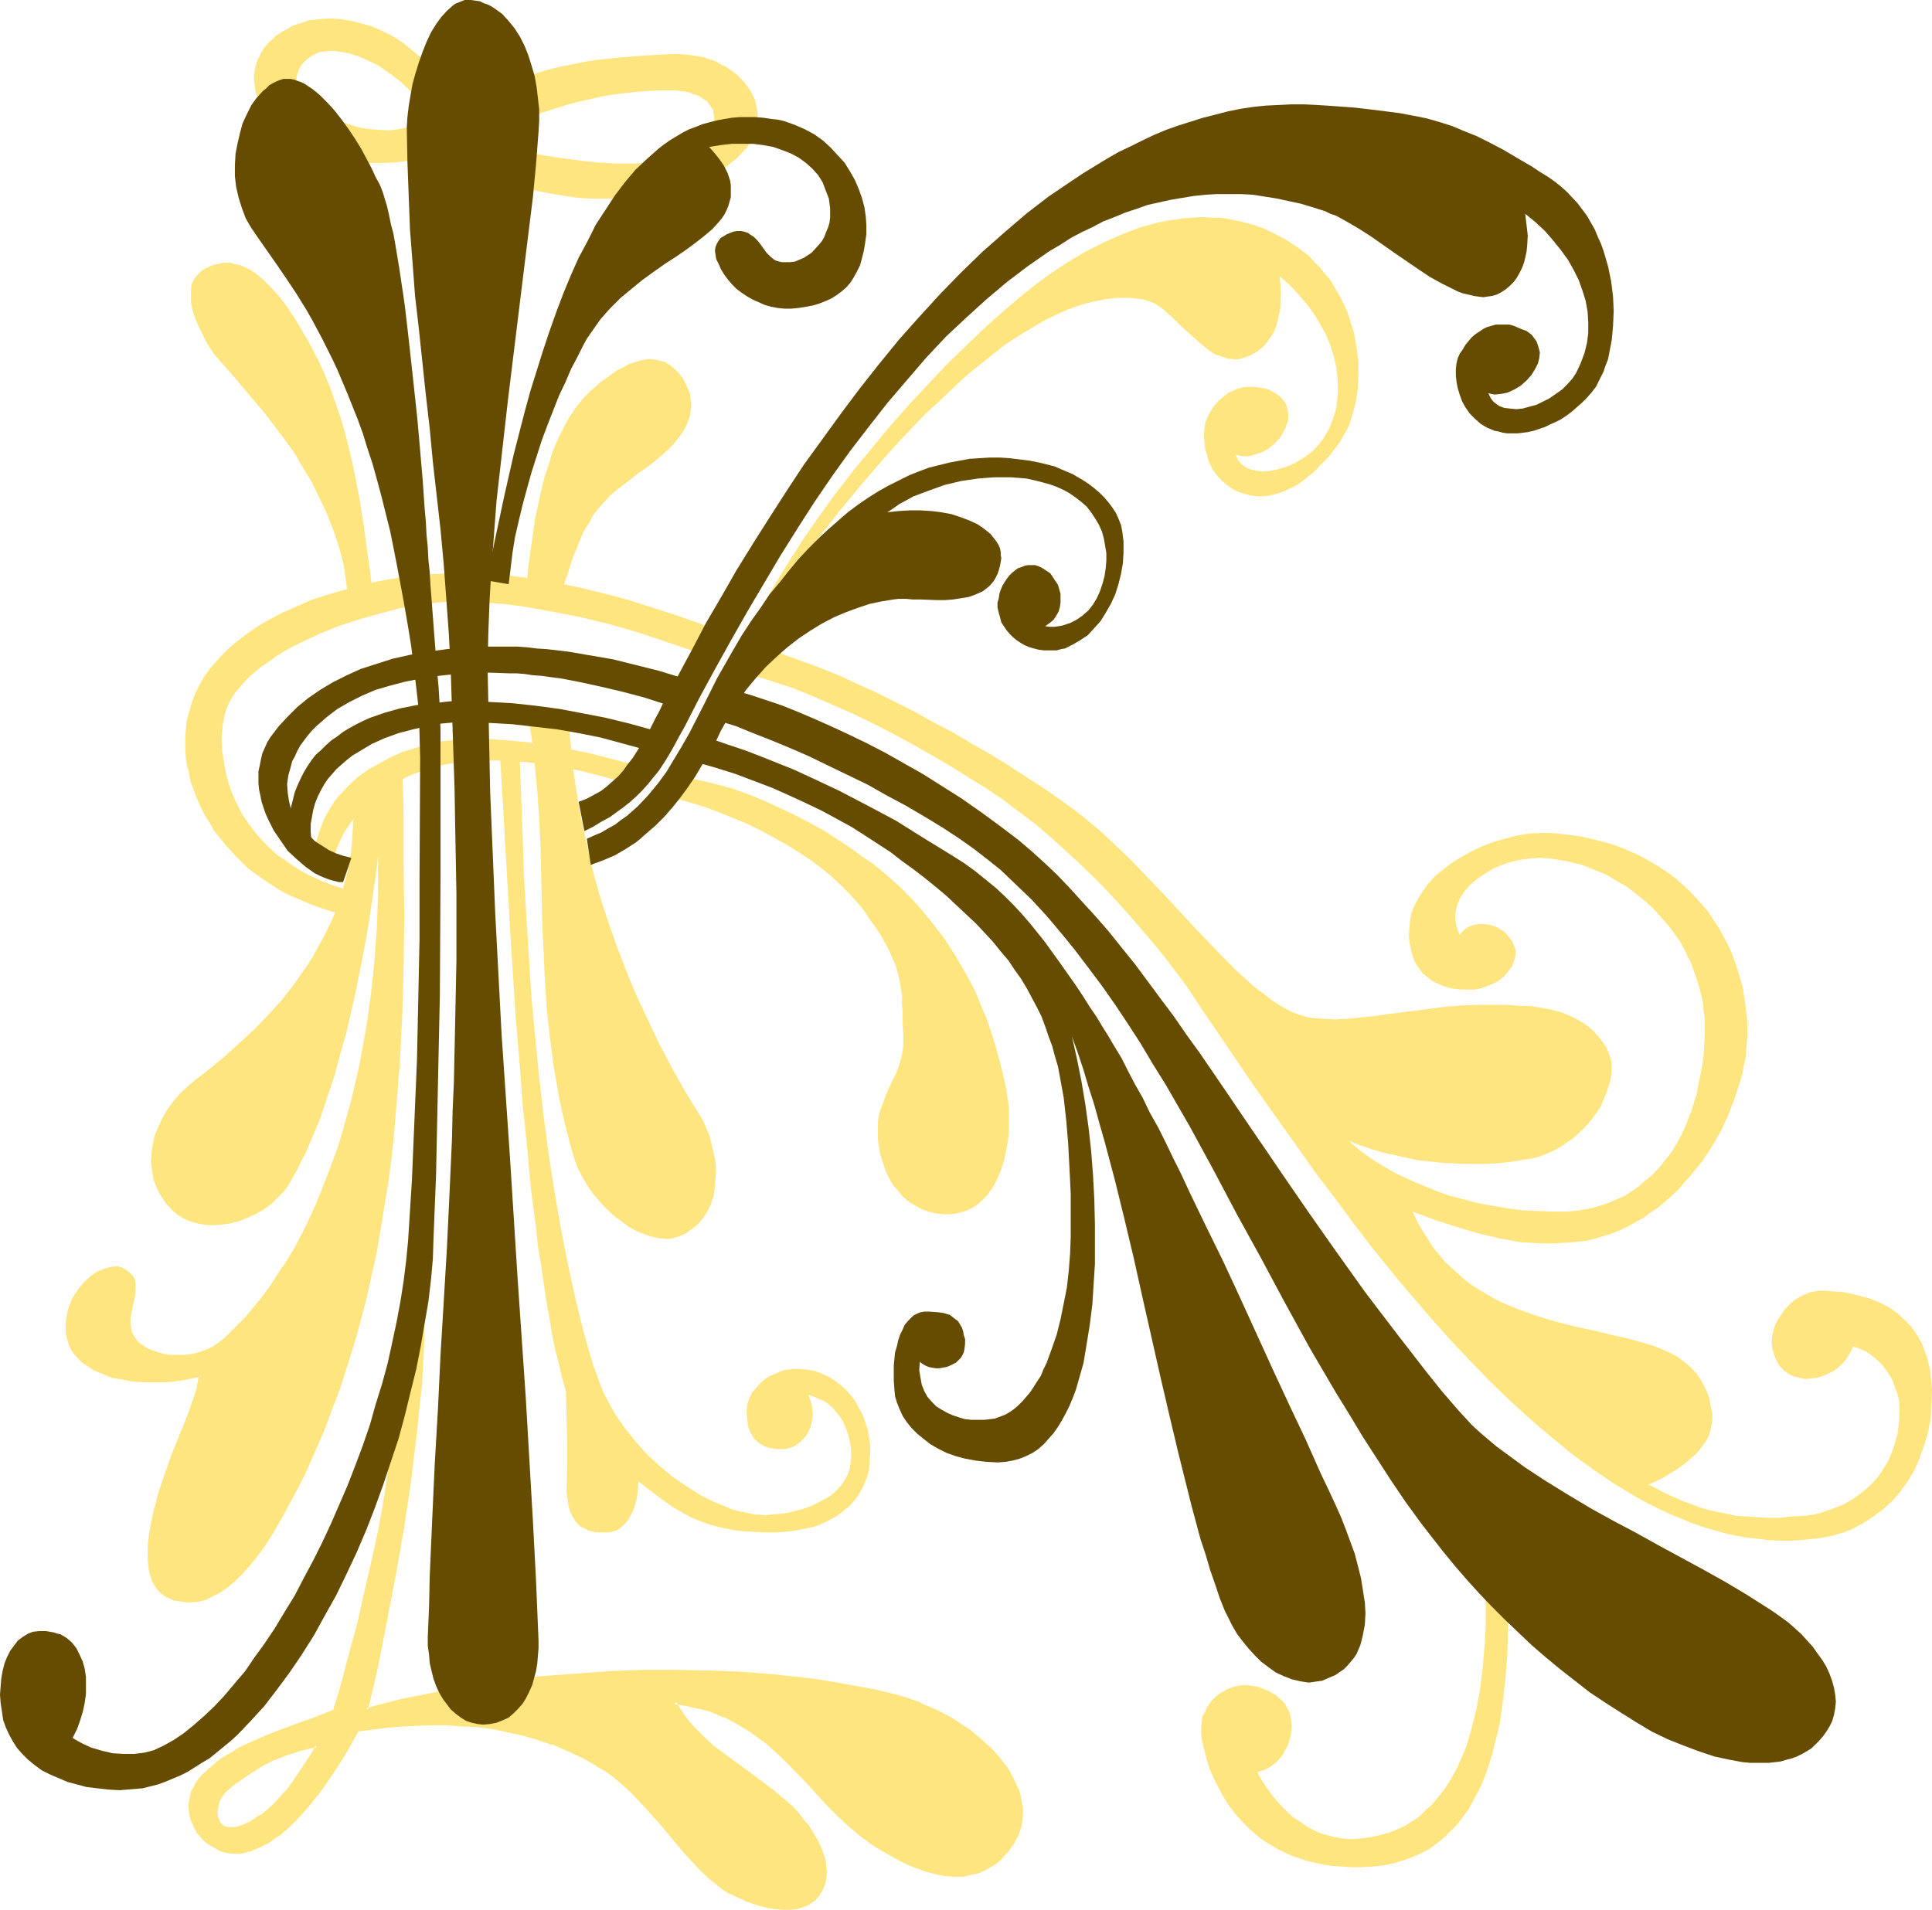 <?xml version="1.0" encoding="UTF-8" standalone="no"?>
<svg
   version="1.0"
   width="129.766mm"
   height="128.301mm"
   id="svg28"
   sodipodi:docname="Flourish K.wmf"
   xmlns:inkscape="http://www.inkscape.org/namespaces/inkscape"
   xmlns:sodipodi="http://sodipodi.sourceforge.net/DTD/sodipodi-0.dtd"
   xmlns="http://www.w3.org/2000/svg"
   xmlns:svg="http://www.w3.org/2000/svg">
  <sodipodi:namedview
     id="namedview28"
     pagecolor="#ffffff"
     bordercolor="#000000"
     borderopacity="0.25"
     inkscape:showpageshadow="2"
     inkscape:pageopacity="0.0"
     inkscape:pagecheckerboard="0"
     inkscape:deskcolor="#d1d1d1"
     inkscape:document-units="mm" />
  <defs
     id="defs1">
    <pattern
       id="WMFhbasepattern"
       patternUnits="userSpaceOnUse"
       width="6"
       height="6"
       x="0"
       y="0" />
  </defs>
  <path
     style="fill:#ffe57f;fill-opacity:1;fill-rule:evenodd;stroke:none"
     d="m 88.072,225.896 0.485,0.162 0.485,0.323 0.485,0.485 0.323,0.485 0.162,0.485 v 0.646 0.485 l -0.162,0.646 -0.323,0.485 -0.162,0.485 -0.485,0.485 -0.485,0.485 -0.485,0.162 -0.646,0.162 -0.646,0.162 -0.646,-0.162 -2.424,-0.646 -2.424,-0.808 -2.262,-0.808 -2.262,-0.97 -2.262,-0.97 -2.101,-0.97 -1.939,-1.131 -1.939,-1.293 -1.939,-1.293 -1.778,-1.293 -1.778,-1.293 -1.616,-1.616 -1.454,-1.454 -1.454,-1.616 -1.454,-1.616 -1.293,-1.616 -1.293,-1.616 -0.97,-1.777 -1.131,-1.777 -0.97,-1.777 -0.808,-1.777 -0.808,-1.939 -0.646,-1.777 -0.646,-1.777 -0.323,-1.939 -0.485,-1.777 -0.323,-1.939 -0.162,-1.939 v -1.939 -1.777 l 0.162,-1.939 0.162,-1.777 0.646,-2.424 0.646,-2.262 0.808,-2.262 1.131,-2.262 1.131,-2.101 1.454,-1.939 1.616,-1.939 1.616,-1.777 1.778,-1.777 1.939,-1.616 2.101,-1.616 2.262,-1.616 2.262,-1.454 2.424,-1.293 2.424,-1.293 2.586,-1.131 2.586,-1.131 2.586,-1.131 5.656,-1.777 5.656,-1.616 5.656,-1.293 5.656,-0.97 5.656,-0.646 5.494,-0.323 2.747,-0.162 h 2.586 l 3.394,0.162 3.394,0.162 3.555,0.323 3.717,0.485 3.717,0.485 3.717,0.646 3.878,0.808 3.878,0.808 3.878,0.97 4.04,0.97 4.04,1.131 4.04,1.293 8.08,2.585 8.242,2.909 -3.555,6.302 -7.11,-2.424 -7.272,-2.424 -7.272,-2.101 -7.272,-1.777 -7.434,-1.454 -7.272,-1.293 -3.717,-0.485 -3.555,-0.323 -3.555,-0.323 -3.555,-0.162 h -3.717 l -2.101,0.162 -1.939,0.162 -2.262,0.323 -2.262,0.323 -4.848,0.808 -4.848,1.293 -5.171,1.454 -5.01,1.616 -4.848,1.939 -4.848,2.262 -2.262,1.131 -2.101,1.131 -2.101,1.293 -1.939,1.454 -1.939,1.293 -1.778,1.454 -1.616,1.454 -1.454,1.616 -1.293,1.454 -1.131,1.616 -0.97,1.777 -0.646,1.616 -0.485,1.777 -0.323,1.777 -0.323,3.393 0.162,3.393 0.485,3.232 0.646,3.232 0.97,3.232 1.293,3.07 1.454,2.909 1.939,2.909 2.101,2.747 2.424,2.585 2.586,2.424 3.07,2.101 1.616,1.131 1.616,0.97 1.778,0.97 3.555,1.616 2.101,0.808 1.939,0.646 z"
     id="path1" />
  <path
     style="fill:#ffe57f;fill-opacity:1;fill-rule:evenodd;stroke:none"
     d="m 133.32,151.405 0.808,-7.756 1.131,-7.756 0.485,-3.716 0.808,-3.716 0.808,-3.716 0.808,-3.393 1.131,-3.393 0.97,-3.232 1.293,-3.07 1.454,-2.909 1.454,-2.747 1.778,-2.585 1.778,-2.262 1.939,-1.939 2.586,-2.262 2.747,-1.939 1.293,-0.97 1.454,-0.646 1.293,-0.808 1.454,-0.485 1.454,-0.485 1.293,-0.323 1.454,-0.162 1.293,0.162 1.293,0.323 1.293,0.323 1.293,0.808 1.131,0.97 1.131,1.131 0.97,1.293 0.646,1.293 0.646,1.293 0.485,1.293 0.162,1.454 0.162,1.293 -0.162,1.454 -0.162,1.293 -0.485,1.454 -0.646,1.454 -0.808,1.454 -1.131,1.454 -1.131,1.454 -1.454,1.454 -1.616,1.454 -2.101,1.777 -1.939,1.454 -1.939,1.293 -1.778,1.454 -3.394,2.585 -1.778,1.454 -1.454,1.616 -1.616,1.777 -1.454,1.939 -0.646,1.293 -0.808,1.293 -0.808,1.293 -0.646,1.454 -0.646,1.616 -0.646,1.616 -0.808,1.939 -0.646,1.939 -0.646,2.101 -0.808,2.262 -0.646,2.262 -0.646,2.585 z"
     id="path2" />
  <path
     style="fill:#ffe57f;fill-opacity:1;fill-rule:evenodd;stroke:none"
     d="m 377.012,402.186 0.162,5.171 v 5.494 l -0.323,5.332 -0.485,5.494 -0.646,5.332 -0.97,5.171 -0.646,2.585 -0.646,2.424 -0.646,2.424 -0.808,2.424 -0.97,2.262 -0.97,2.262 -1.131,2.101 -1.131,1.939 -1.293,1.939 -1.454,1.777 -1.454,1.777 -1.616,1.454 -1.616,1.616 -1.939,1.293 -1.778,1.131 -2.101,0.97 -2.101,0.808 -2.424,0.646 -2.262,0.485 -2.586,0.323 -2.101,0.162 -2.101,-0.162 -1.939,-0.323 -1.939,-0.485 -1.778,-0.485 -1.778,-0.808 -1.778,-0.97 -1.616,-1.131 -1.778,-1.131 -1.454,-1.293 -1.454,-1.454 -1.454,-1.616 -1.293,-1.616 -1.293,-1.777 -1.131,-1.777 -1.131,-1.939 0.808,-0.323 0.97,-0.323 0.808,-0.323 0.808,-0.485 0.808,-0.646 0.808,-0.646 1.293,-1.454 0.97,-1.777 0.485,-0.808 0.323,-1.131 0.323,-0.97 0.162,-1.131 0.162,-1.131 v -1.131 l -0.162,-1.131 -0.162,-1.131 -0.323,-0.97 -0.485,-0.808 -0.485,-0.97 -0.646,-0.808 -0.808,-0.646 -0.808,-0.808 -0.97,-0.485 -0.97,-0.646 -0.97,-0.323 -1.131,-0.485 -0.97,-0.323 -1.293,-0.162 -1.131,-0.162 h -1.131 l -0.97,0.162 -0.97,0.162 -0.97,0.323 -0.97,0.323 -0.97,0.646 -0.97,0.485 -0.97,0.808 -0.808,0.808 -0.808,0.97 -0.646,0.97 -0.485,1.131 -0.646,1.131 -0.162,1.454 -0.162,1.293 v 1.616 l 0.162,1.616 0.646,2.585 0.646,2.747 0.97,2.747 1.293,2.747 1.454,2.747 1.616,2.747 1.939,2.585 2.262,2.424 1.293,1.293 1.293,1.131 1.293,1.131 1.454,0.97 1.616,0.97 1.616,0.97 1.616,0.808 1.778,0.808 1.939,0.646 1.939,0.646 2.101,0.485 2.101,0.485 2.262,0.323 2.424,0.162 2.424,0.162 h 2.424 l 2.909,-0.162 2.909,-0.323 2.424,-0.485 2.586,-0.808 2.262,-0.808 2.262,-0.97 2.101,-1.131 1.939,-1.454 1.778,-1.454 1.616,-1.616 1.616,-1.616 1.454,-1.939 1.454,-1.939 1.131,-2.101 1.131,-2.101 1.131,-2.262 0.97,-2.424 0.808,-2.424 0.808,-2.585 0.646,-2.585 0.646,-2.585 0.646,-2.747 0.808,-5.817 0.646,-5.817 0.485,-5.979 0.162,-6.14 0.162,-6.14 z"
     id="path3" />
  <path
     style="fill:#ffe57f;fill-opacity:1;fill-rule:evenodd;stroke:none"
     d="m 133.805,180.329 1.131,6.787 0.808,6.948 0.646,6.787 0.485,6.787 0.323,6.787 0.162,6.787 0.323,13.896 0.323,6.787 0.323,7.11 0.485,7.271 0.808,7.271 0.97,7.433 0.646,3.716 0.646,3.716 0.808,3.878 0.97,4.04 0.97,3.878 1.131,3.878 0.808,2.262 1.131,2.262 1.293,2.262 1.454,2.101 1.616,1.939 1.778,1.939 1.939,1.777 1.939,1.454 1.939,1.454 2.101,1.131 2.101,0.808 1.939,0.646 1.939,0.323 1.939,0.162 0.97,-0.162 1.616,-0.485 0.808,-0.323 1.131,-0.485 0.97,-0.808 0.97,-0.646 0.808,-0.646 1.454,-1.616 1.131,-1.777 0.97,-1.939 0.646,-2.101 0.323,-2.101 0.162,-2.101 0.162,-2.262 -0.162,-2.262 -0.485,-2.101 -0.485,-2.262 -0.485,-1.939 -0.808,-1.939 -0.808,-1.939 -0.97,-1.616 -3.555,-5.817 -3.394,-5.979 -3.232,-6.14 -2.909,-6.14 -2.909,-6.14 -2.586,-6.302 -2.424,-6.302 -2.262,-6.463 -2.101,-6.463 -1.778,-6.463 -1.454,-6.463 -1.454,-6.463 -1.131,-6.625 -0.97,-6.463 -0.646,-6.625 -0.485,-6.463 z"
     id="path4" />
  <path
     style="fill:#ffe57f;fill-opacity:1;fill-rule:evenodd;stroke:none"
     d="m 114.736,37.649 3.07,2.262 3.232,1.939 3.232,1.616 3.232,1.616 3.232,1.293 3.232,0.97 3.232,0.97 3.232,0.646 3.232,0.485 3.232,0.323 3.07,0.162 h 3.07 2.909 l 2.747,-0.162 2.747,-0.323 2.747,-0.323 3.717,-0.808 3.394,-0.808 3.232,-0.97 2.909,-1.131 2.586,-1.131 2.262,-1.131 2.101,-1.293 1.778,-1.454 1.454,-1.454 1.293,-1.293 0.97,-1.616 0.97,-1.454 0.485,-1.616 0.323,-1.454 0.162,-1.454 v -1.616 l -0.162,-1.454 -0.485,-1.454 -0.646,-1.454 -0.646,-1.293 -0.97,-1.293 -1.131,-1.131 -1.131,-1.293 -1.454,-0.97 -1.454,-0.97 -1.616,-0.808 -1.616,-0.646 -1.939,-0.646 -1.939,-0.485 -1.939,-0.323 h -2.101 -2.262 l -6.141,0.323 -6.141,0.323 -6.302,0.808 -3.07,0.485 -3.232,0.485 -3.232,0.808 -3.394,0.808 -3.394,0.97 -3.394,1.131 -3.555,1.454 -3.878,1.454 -3.717,1.616 -4.04,2.101 -3.07,-4.04 -3.07,-3.716 -1.616,-1.777 -1.616,-1.616 -1.616,-1.616 -1.778,-1.454 -1.939,-1.293 -1.939,-1.293 L 98.253,8.887 96.152,7.918 94.051,7.11 91.627,6.463 89.203,5.817 86.618,5.332 83.87,5.171 h -2.747 l -2.586,0.485 -2.424,0.646 -2.262,0.97 -2.101,1.131 -1.778,1.293 -1.616,1.616 -0.808,0.97 -0.646,0.808 -0.485,0.97 -0.485,0.97 -0.323,0.97 -0.323,1.131 -0.162,0.97 -0.162,1.293 v 0.97 1.293 l 0.323,1.131 0.323,1.131 0.323,1.293 0.485,1.131 0.808,1.293 0.808,1.293 1.616,2.101 1.939,1.777 2.101,1.777 2.424,1.454 2.586,1.293 2.747,1.293 2.747,0.808 3.07,0.646 3.232,0.485 3.394,0.323 h 3.232 l 3.555,-0.162 3.394,-0.323 3.555,-0.808 3.555,-0.808 z m -37.814,-12.604 -0.808,-1.131 -0.646,-1.131 -0.323,-1.131 -0.162,-1.131 v -1.131 l 0.162,-1.131 0.485,-0.97 0.646,-0.97 0.646,-0.97 0.97,-0.808 0.97,-0.646 1.131,-0.646 1.131,-0.323 1.293,-0.323 1.293,-0.162 h 1.293 l 1.939,0.323 1.939,0.485 1.778,0.485 1.778,0.808 1.778,0.808 1.778,0.808 3.394,2.262 1.616,1.131 1.454,1.454 3.07,2.747 2.747,2.909 2.424,3.07 -2.262,1.293 -2.424,0.97 -2.424,0.808 -2.424,0.485 -2.424,0.323 L 96.313,33.448 93.889,33.287 91.465,32.802 89.203,32.317 87.102,31.509 85.002,30.701 82.901,29.732 81.123,28.601 79.669,27.469 78.214,26.338 Z m 85.648,16.805 h -0.808 l -0.808,0.162 h -2.101 l -2.424,-0.162 h -2.586 l -2.909,-0.162 -2.909,-0.323 -5.979,-0.808 -3.07,-0.485 -2.909,-0.485 -2.909,-0.808 -2.747,-0.646 -2.424,-0.808 -2.101,-0.808 -0.97,-0.485 -0.808,-0.323 -0.808,-0.485 -0.646,-0.485 3.07,-1.616 3.07,-1.454 3.07,-1.454 3.07,-1.131 3.07,-1.131 3.07,-0.97 3.07,-0.97 3.07,-0.646 3.07,-0.808 2.909,-0.485 2.909,-0.485 2.909,-0.485 2.909,-0.162 2.586,-0.323 h 2.747 l 2.586,-0.162 1.454,0.162 h 1.454 l 1.454,0.323 1.293,0.162 1.131,0.485 0.97,0.485 0.97,0.485 0.808,0.646 0.646,0.485 0.646,0.808 0.485,0.646 0.323,0.808 0.162,0.808 0.162,0.808 v 0.808 l -0.162,0.808 -0.162,0.97 -0.485,0.808 -0.485,0.808 -0.646,0.808 -0.646,0.97 -0.808,0.808 -0.97,0.646 -1.131,0.808 -1.293,0.646 -1.454,0.646 -1.454,0.646 -1.616,0.646 -1.778,0.485 -1.939,0.323 -2.101,0.485 z"
     id="path5" />
  <path
     style="fill:#ffe57f;fill-opacity:1;fill-rule:evenodd;stroke:none"
     d="m 114.736,37.973 h -0.323 l 3.07,2.262 3.232,1.939 v 0 l 3.394,1.777 3.232,1.454 v 0 l 3.232,1.293 v 0 l 3.232,1.131 3.232,0.808 h 0.162 l 3.232,0.646 3.232,0.485 3.07,0.485 h 0.162 l 3.07,0.162 h 3.07 2.909 l 2.747,-0.162 h 0.162 l 2.747,-0.323 2.586,-0.485 3.878,-0.646 v 0 l 3.394,-0.808 3.232,-0.97 2.909,-1.131 v 0 l 2.586,-1.131 2.262,-1.293 h 0.162 l 1.939,-1.293 v 0 l 1.778,-1.454 h 0.162 l 1.454,-1.454 1.293,-1.454 h 0.162 l 0.97,-1.454 0.808,-1.616 0.646,-1.616 0.323,-1.454 v -0.162 l 0.162,-1.454 v 0 -1.616 0 l -0.323,-1.454 v -0.162 l -0.323,-1.454 v 0 l -0.646,-1.454 v 0 l -0.808,-1.293 -0.97,-1.293 v -0.162 l -1.131,-1.131 -1.131,-1.131 -0.162,-0.162 -1.293,-0.97 -1.454,-0.97 h -0.162 l -1.616,-0.808 V 15.835 L 180.669,15.189 h -0.162 l -1.778,-0.646 -1.939,-0.323 v 0 l -2.101,-0.323 v 0 l -2.101,-0.162 h -2.262 l -6.141,0.323 -6.141,0.485 h -0.162 l -6.141,0.646 -3.232,0.485 -3.07,0.646 h -0.162 l -3.232,0.646 -3.232,0.808 -3.555,1.131 -3.394,1.131 -3.555,1.293 h -0.162 l -3.717,1.454 v 0.162 l -3.717,1.616 -4.04,1.939 0.485,0.162 -2.909,-3.878 h -0.162 l -3.07,-3.716 V 18.905 l -1.616,-1.777 -1.616,-1.616 -1.778,-1.616 v 0 l -1.778,-1.454 v 0 l -1.778,-1.454 -1.939,-1.293 -1.939,-1.131 h -0.162 L 96.475,7.595 v 0 L 94.213,6.625 v 0 L 91.789,5.979 89.365,5.332 h -0.162 L 86.618,4.848 v 0 L 83.87,4.686 81.123,4.848 v 0 L 78.538,5.171 H 78.376 L 76.114,5.979 h -0.162 l -2.262,0.808 v 0.162 l -2.101,1.131 v 0 l -1.939,1.293 v 0.162 l -1.616,1.454 -0.808,0.97 v 0 l -0.646,0.97 -0.485,0.808 v 0.162 l -0.485,0.97 h -0.162 l -0.323,1.131 -0.323,0.97 v 0.162 l -0.162,0.97 -0.162,1.131 v 1.131 l 0.162,1.293 v 0 l 0.162,1.131 v 0.162 l 0.323,1.131 0.485,1.131 v 0.162 l 0.485,1.131 0.646,1.293 v 0.162 l 0.808,1.131 h 0.162 l 1.616,2.101 v 0 l 1.939,1.939 v 0 l 2.101,1.777 v 0 l 2.424,1.616 v 0 l 2.586,1.293 2.747,1.131 h 0.162 l 2.909,0.97 3.07,0.646 v 0 l 3.232,0.485 3.232,0.323 h 3.394 l 3.555,-0.162 v 0 l 3.555,-0.485 3.394,-0.646 h 0.162 l 3.555,-0.97 3.394,-1.131 V 37.165 l -3.717,1.131 -3.555,0.97 h 0.162 l -3.555,0.646 -3.555,0.485 h 0.162 l -3.555,0.162 h -3.232 v 0 l -3.232,-0.323 -3.232,-0.485 v 0 l -3.07,-0.646 -2.909,-0.97 h 0.162 l -2.747,-1.131 -2.586,-1.293 v 0 l -2.424,-1.454 v 0 l -2.101,-1.777 v 0 l -1.778,-1.777 v 0 l -1.778,-2.101 h 0.162 l -0.808,-1.131 v 0 l -0.646,-1.293 -0.485,-1.293 v 0.162 l -0.485,-1.131 -0.162,-1.293 v 0 l -0.323,-1.131 v 0.162 -1.293 -0.97 0 -1.131 l 0.323,-1.131 v 0.162 l 0.162,-1.131 0.485,-0.97 h -0.162 l 0.485,-0.97 v 0 l 0.646,-0.808 0.646,-0.97 h -0.162 l 0.808,-0.808 1.616,-1.616 -0.162,0.162 1.939,-1.454 h -0.162 L 74.013,7.595 V 7.756 L 76.437,6.787 h -0.162 l 2.424,-0.646 v 0 l 2.424,-0.485 v 0 h 2.747 l 2.747,0.162 h -0.162 L 89.041,6.14 v 0 l 2.586,0.646 2.262,0.808 v 0 l 2.101,0.808 v 0 l 2.101,0.97 v 0 l 1.939,1.131 1.939,1.293 1.778,1.293 v 0 l 1.778,1.454 v 0 l 1.616,1.616 1.616,1.616 1.616,1.777 v 0 l 3.07,3.716 v 0 l 3.232,4.201 4.363,-2.101 3.878,-1.777 v 0 l 3.717,-1.454 h -0.162 l 3.717,-1.293 3.394,-1.131 3.394,-0.97 3.394,-0.97 3.232,-0.646 h -0.162 l 3.232,-0.646 3.232,-0.485 6.141,-0.646 v 0 l 6.141,-0.485 6.141,-0.323 h 2.262 l 2.101,0.162 h -0.162 l 2.101,0.323 v 0 l 1.778,0.485 1.939,0.485 h -0.162 l 1.778,0.808 v -0.162 l 1.616,0.97 h -0.162 l 1.616,0.808 1.293,1.131 v -0.162 l 1.131,1.293 1.131,1.131 v 0 l 0.808,1.293 0.808,1.293 v 0 l 0.485,1.293 v 0 l 0.485,1.454 v -0.162 l 0.162,1.616 v -0.162 l 0.162,1.616 v -0.162 l -0.162,1.616 v -0.162 l -0.485,1.616 -0.485,1.454 v -0.162 l -0.808,1.616 -0.97,1.454 v 0 l -1.293,1.293 -1.454,1.454 v 0 l -1.778,1.454 v -0.162 l -1.939,1.293 v 0 l -2.262,1.293 -2.586,1.131 v 0 l -2.909,0.97 -3.07,0.97 -3.555,0.97 h 0.162 l -3.878,0.646 -2.586,0.323 -2.747,0.323 v 0 l -2.747,0.162 -2.909,0.162 -3.07,-0.162 -3.07,-0.162 v 0 l -3.232,-0.323 -3.07,-0.485 -3.232,-0.646 v 0 l -3.232,-0.808 -3.232,-1.131 v 0 l -3.232,-1.293 v 0.162 l -3.232,-1.616 -3.232,-1.777 v 0 l -3.232,-1.939 -3.232,-2.262 z"
     id="path6" />
  <path
     style="fill:#ffe57f;fill-opacity:1;fill-rule:evenodd;stroke:none"
     d="m 77.245,24.723 0.162,0.162 -0.97,-1.293 v 0.162 L 75.79,22.622 h 0.162 l -0.485,-1.131 v 0 l -0.162,-1.131 v 0.162 -1.131 0 l 0.323,-0.97 v 0 l 0.323,-0.97 v 0 l 0.646,-0.97 v 0 l 0.646,-0.808 0.97,-0.808 -0.162,0.162 0.97,-0.808 v 0 l 1.131,-0.485 h -0.162 l 1.131,-0.485 v 0 l 1.293,-0.162 1.293,-0.162 v 0 h 1.293 v 0 l 1.939,0.323 h -0.162 l 1.939,0.323 1.939,0.646 -0.162,-0.162 1.778,0.808 1.778,0.808 1.778,0.808 v 0 l 3.232,2.262 1.616,1.293 v -0.162 l 1.616,1.454 2.909,2.747 2.747,2.909 v 0 l 2.424,3.07 0.162,-0.646 -2.424,1.293 h 0.162 l -2.424,0.97 h 0.162 l -2.424,0.646 v 0 l -2.424,0.485 -2.424,0.323 v 0 l -2.424,-0.162 v 0 l -2.424,-0.162 -2.262,-0.323 v 0 l -2.262,-0.646 -2.262,-0.808 0.162,0.162 -2.101,-0.97 -1.939,-0.97 v 0 L 81.446,28.277 79.83,27.146 v 0 L 78.376,26.015 h 0.162 l -1.293,-1.293 -0.646,0.646 1.293,1.293 v 0 l 1.454,1.131 v 0 l 1.616,1.131 1.778,1.131 v 0 l 1.939,0.97 2.101,0.808 0.162,0.162 2.101,0.646 2.262,0.646 h 0.162 l 2.424,0.485 2.262,0.162 h 0.162 2.424 v 0 l 2.424,-0.162 2.586,-0.485 v 0 l 2.424,-0.808 h 0.162 l 2.262,-0.97 v 0 l 2.747,-1.616 -2.747,-3.393 V 26.338 l -2.747,-2.909 -3.07,-2.747 -1.616,-1.293 v -0.162 l -1.616,-1.131 -3.232,-2.262 h -0.162 L 94.374,14.866 92.597,14.058 90.819,13.412 V 13.25 L 89.041,12.765 87.102,12.28 v 0 l -1.939,-0.162 h -0.162 l -1.293,-0.162 -1.454,0.323 -1.293,0.162 v 0 l -1.131,0.485 h -0.162 l -0.97,0.646 h -0.162 l -0.97,0.646 v 0 l -0.97,0.808 -0.646,0.97 h -0.162 l -0.485,0.97 v 0.162 l -0.485,0.97 v 0 l -0.323,1.131 v 1.293 0 l 0.162,1.131 0.485,1.293 v 0 l 0.646,1.131 v 0 l 0.808,1.293 v 0 z"
     id="path7" />
  <path
     style="fill:#ffe57f;fill-opacity:1;fill-rule:evenodd;stroke:none"
     d="m 162.569,41.366 -0.808,0.162 v 0 h -0.808 -2.101 -2.424 l -2.586,-0.162 -2.909,-0.162 h 0.162 l -2.909,-0.323 -6.141,-0.808 -3.07,-0.485 -2.909,-0.485 v 0 l -2.909,-0.646 -2.586,-0.646 -2.424,-0.808 -2.101,-0.808 v 0 l -0.97,-0.485 -0.808,-0.323 v 0 l -0.646,-0.646 -0.646,-0.485 -0.162,0.808 3.07,-1.616 3.07,-1.454 3.07,-1.293 v 0 l 3.07,-1.293 v 0 l 3.07,-0.97 3.07,-0.97 3.07,-0.97 3.07,-0.808 3.07,-0.646 h -0.162 l 2.909,-0.646 3.07,-0.485 2.909,-0.323 2.747,-0.323 v 0 l 2.586,-0.162 2.747,-0.162 h 2.586 1.454 v 0 l 1.454,0.162 1.293,0.162 v 0 l 1.293,0.323 v 0 l 0.97,0.485 v -0.162 l 1.131,0.485 v 0 l 0.808,0.485 0.808,0.646 v -0.162 l 0.808,0.646 h -0.162 l 0.485,0.646 0.485,0.808 v -0.162 l 0.485,0.808 h -0.162 l 0.162,0.808 v -0.162 l 0.162,0.808 v 0 0.808 0 l -0.162,0.808 v 0 l -0.162,0.808 v 0 l -0.323,0.808 -0.485,0.808 v 0 l -0.646,0.808 0.162,-0.162 -0.808,0.97 -0.808,0.808 v 0 l -0.97,0.808 v -0.162 l -1.131,0.808 h 0.162 l -1.293,0.646 -1.454,0.646 -1.454,0.646 v 0 l -1.616,0.485 -1.778,0.485 -1.778,0.485 v 0 l -2.101,0.323 -2.101,0.162 0.162,0.97 2.101,-0.323 2.101,-0.323 v 0 l 1.939,-0.485 1.778,-0.485 1.616,-0.485 v -0.162 l 1.616,-0.485 1.293,-0.808 1.293,-0.646 v 0 l 1.131,-0.646 v -0.162 l 0.97,-0.808 h 0.162 l 0.808,-0.646 0.646,-0.97 h 0.162 l 0.646,-0.808 v 0 l 0.485,-0.97 0.323,-0.808 v 0 l 0.323,-0.97 v 0 l 0.162,-0.808 v -0.162 -0.808 -0.162 l -0.162,-0.646 v -0.162 l -0.162,-0.808 -0.485,-0.808 -0.485,-0.808 -0.646,-0.808 -0.808,-0.485 v -0.162 l -0.808,-0.485 -0.808,-0.646 h -0.162 l -0.97,-0.323 v -0.162 l -1.131,-0.323 v 0 l -1.293,-0.323 h -0.162 l -1.293,-0.162 -1.454,-0.162 h -0.162 -1.454 -2.586 l -2.747,0.162 -2.586,0.162 h -0.162 l -2.747,0.323 -2.909,0.323 -2.909,0.485 -2.909,0.485 h -0.162 l -2.909,0.808 -3.07,0.808 -3.232,0.808 -3.07,0.97 -3.07,1.131 v 0 l -3.07,1.293 v 0 l -3.07,1.293 -3.07,1.616 -3.717,1.777 1.293,0.97 0.646,0.485 h 0.162 l 0.808,0.485 0.97,0.485 v 0 l 2.101,0.808 2.586,0.808 2.586,0.646 2.909,0.646 v 0 l 2.909,0.646 3.07,0.485 6.141,0.808 2.909,0.162 v 0 l 2.909,0.162 2.586,0.162 h 2.424 2.101 0.808 0.162 0.808 z"
     id="path8" />
  <path
     style="fill:#ffe57f;fill-opacity:1;fill-rule:evenodd;stroke:none"
     d="m 171.134,202.628 4.04,1.131 3.717,1.131 3.878,1.454 3.555,1.454 3.555,1.454 3.555,1.777 3.232,1.777 3.232,1.777 3.07,1.939 2.909,1.939 2.586,1.939 2.586,2.101 2.262,2.101 2.101,2.101 1.939,2.101 1.778,2.101 1.616,2.424 1.616,2.262 1.293,1.939 1.131,2.101 0.97,1.777 0.808,1.939 0.808,1.777 0.485,1.777 0.485,1.939 0.323,1.939 0.323,1.939 v 2.262 l 0.162,2.262 v 2.585 l 0.162,2.585 v 3.07 l -0.162,1.131 -0.162,1.131 -0.646,2.424 -0.808,2.262 -1.131,2.262 -1.131,2.424 -0.97,2.585 -0.97,2.585 -0.323,1.454 -0.162,1.454 v 2.101 1.939 l 0.323,2.101 0.323,1.939 0.646,1.939 0.646,1.939 0.808,1.777 0.97,1.777 1.293,1.454 1.293,1.616 1.454,1.293 1.616,0.97 1.778,0.97 1.778,0.646 2.101,0.485 2.101,0.162 h 1.293 l 1.293,-0.162 1.293,-0.323 1.131,-0.323 1.131,-0.485 0.97,-0.485 0.97,-0.646 0.97,-0.808 1.616,-1.616 1.454,-2.101 1.131,-2.101 0.97,-2.424 0.808,-2.585 0.485,-2.585 0.485,-2.585 0.162,-2.747 v -2.585 -2.424 l -0.323,-2.262 -0.323,-2.262 -0.808,-3.716 -0.97,-3.878 -0.97,-3.555 -1.131,-3.555 -1.131,-3.393 -1.454,-3.393 -1.293,-3.232 -1.616,-3.232 -1.778,-3.07 -1.778,-3.07 -1.939,-3.07 -2.101,-2.909 -2.262,-2.909 -2.262,-2.747 -2.586,-2.909 -2.747,-2.747 -2.101,-1.939 -2.424,-2.101 -2.586,-2.101 -2.909,-1.939 -3.07,-2.262 -3.232,-2.101 -3.232,-2.101 -3.555,-1.939 -3.717,-1.939 -3.717,-1.777 -3.878,-1.777 -3.878,-1.616 -4.04,-1.454 -4.04,-1.131 -4.04,-0.97 -3.878,-0.808 z"
     id="path9" />
  <path
     style="fill:#ffe57f;fill-opacity:1;fill-rule:evenodd;stroke:none"
     d="m 191.334,171.603 2.424,0.646 2.424,0.808 5.01,1.616 5.171,2.101 5.171,2.262 5.171,2.262 5.333,2.585 5.01,2.585 5.01,2.747 4.848,2.747 4.686,2.747 4.363,2.747 4.202,2.585 1.939,1.293 1.939,1.293 1.778,1.293 1.616,1.293 1.616,1.131 1.454,1.131 1.293,0.97 1.293,0.97 5.333,4.686 5.494,5.009 5.171,5.009 5.01,5.332 4.686,5.332 4.525,5.332 2.101,2.585 2.101,2.747 1.939,2.585 1.939,2.585 3.717,5.655 3.878,5.655 4.04,5.979 4.04,5.979 4.202,5.979 4.363,6.14 4.363,6.14 4.363,6.14 4.686,6.14 4.525,6.14 4.686,6.14 4.848,5.979 4.848,5.817 5.01,5.817 5.01,5.655 5.171,5.494 5.01,5.171 5.171,5.009 5.333,4.848 5.333,4.524 5.333,4.363 5.333,3.878 5.494,3.716 2.747,1.616 2.586,1.616 2.747,1.454 2.909,1.454 2.747,1.293 2.747,1.131 2.747,1.131 2.747,0.97 2.747,0.808 2.909,0.808 2.747,0.646 2.747,0.485 2.909,0.323 2.747,0.323 2.747,0.162 h 2.909 l 2.747,-0.162 2.909,-0.323 1.778,-0.162 1.616,-0.323 1.616,-0.323 3.232,-0.97 1.616,-0.646 2.747,-1.454 2.747,-1.777 2.586,-1.939 2.262,-2.101 2.101,-2.424 1.939,-2.747 1.616,-2.747 1.293,-3.07 1.131,-3.232 0.97,-3.232 0.646,-3.555 0.162,-3.555 0.162,-3.716 -0.162,-1.616 -0.162,-1.616 -0.162,-1.616 -0.323,-1.454 -0.323,-1.454 -0.485,-1.293 -0.97,-2.585 -1.293,-2.262 -1.454,-2.101 -1.778,-1.777 -1.778,-1.616 -2.101,-1.454 -2.262,-1.131 -2.262,-0.97 -2.424,-0.646 -2.424,-0.646 -2.586,-0.485 -2.747,-0.162 -2.586,-0.162 -1.293,0.162 -1.454,0.323 -1.293,0.485 -1.293,0.646 -1.293,0.808 -1.131,0.97 -1.131,1.131 -0.97,1.293 -0.808,1.293 -0.808,1.454 -0.485,1.454 -0.323,1.454 -0.162,1.616 0.162,1.616 0.485,1.616 0.646,1.616 0.808,1.293 1.131,1.131 1.131,0.808 1.293,0.646 1.454,0.323 1.454,0.323 1.454,-0.162 1.616,-0.162 1.454,-0.485 1.454,-0.646 1.293,-0.646 1.293,-0.97 1.131,-1.131 0.97,-1.293 0.808,-1.293 0.646,-1.454 1.131,0.323 1.131,0.485 1.131,0.485 1.131,0.808 0.97,0.808 0.97,0.808 0.97,0.97 0.808,1.131 0.808,1.131 0.808,1.293 0.485,1.293 0.485,1.293 0.485,1.293 0.323,1.454 0.162,1.454 v 1.454 l -0.162,2.747 -0.323,2.747 -0.646,2.424 -0.808,2.424 -0.97,2.262 -1.293,2.101 -1.293,1.939 -1.616,1.777 -1.778,1.616 -1.939,1.454 -1.939,1.293 -2.101,1.131 -2.262,0.808 -2.262,0.808 -2.424,0.646 -2.424,0.323 -3.232,0.162 -3.07,0.323 h -2.909 l -2.747,-0.162 -2.586,-0.162 -2.586,-0.162 -2.262,-0.485 -2.424,-0.485 -2.262,-0.485 -2.262,-0.646 -2.101,-0.808 -2.262,-0.808 -4.363,-1.939 -2.101,-1.131 -2.262,-1.131 3.394,-1.616 1.616,-0.97 1.616,-0.97 1.454,-0.97 1.293,-0.97 1.293,-1.131 1.293,-1.131 0.97,-1.131 0.97,-1.293 0.808,-1.131 0.646,-1.293 0.323,-1.293 0.323,-1.454 0.162,-1.293 v -1.454 l -0.485,-2.101 -0.323,-1.777 -0.646,-1.777 -0.808,-1.616 -0.808,-1.454 -0.97,-1.454 -1.131,-1.131 -1.131,-1.131 -1.293,-0.97 -1.293,-0.97 -1.454,-0.808 -1.454,-0.646 -3.07,-1.293 -3.232,-0.97 -3.555,-0.97 -3.717,-0.808 -3.878,-0.97 -3.878,-0.808 -4.04,-0.97 -4.202,-1.131 -4.04,-1.293 -4.04,-1.454 -3.878,-1.616 -1.939,-0.97 -1.939,-1.131 -1.939,-1.131 -1.778,-1.131 -1.778,-1.293 -1.778,-1.616 -1.616,-1.454 -1.778,-1.616 -1.454,-1.777 -1.616,-1.939 -1.293,-2.101 -1.454,-2.262 -1.293,-2.262 -1.131,-2.424 5.656,2.101 5.494,1.777 5.494,1.616 2.747,0.646 2.586,0.646 2.747,0.485 2.586,0.485 2.747,0.162 2.747,0.162 h 2.586 l 2.747,-0.162 2.747,-0.162 2.909,-0.323 2.262,-0.485 2.101,-0.646 2.101,-0.646 2.101,-0.808 2.101,-0.97 1.939,-1.131 2.101,-1.131 1.778,-1.293 1.939,-1.293 1.778,-1.454 1.616,-1.454 1.778,-1.616 1.454,-1.777 1.616,-1.777 2.909,-3.555 2.586,-3.878 2.262,-3.878 1.939,-4.201 1.616,-4.201 1.293,-4.04 0.646,-2.101 0.323,-1.939 0.485,-2.101 0.162,-1.939 0.162,-2.101 0.162,-1.777 v -2.424 l -0.162,-2.424 -0.323,-2.424 -0.323,-2.424 -0.323,-2.262 -1.293,-4.524 -0.808,-2.262 -0.808,-2.262 -0.97,-2.101 -1.131,-2.101 -1.131,-2.101 -1.293,-1.939 -1.293,-1.939 -1.454,-1.777 -1.616,-1.777 -1.616,-1.777 -1.778,-1.616 -1.778,-1.616 -1.939,-1.454 -1.939,-1.293 -2.101,-1.293 -2.262,-1.293 -2.262,-1.131 -2.262,-0.97 -2.424,-0.97 -2.586,-0.808 -2.586,-0.646 -2.586,-0.646 -2.747,-0.485 -2.909,-0.323 -2.909,-0.323 h -2.909 l -3.07,0.162 -2.909,0.485 -3.07,0.808 -2.909,0.808 -2.909,1.131 -2.747,1.293 -2.586,1.454 -2.586,1.616 -2.262,1.777 -2.101,1.777 -1.778,2.101 -1.454,2.101 -1.293,2.262 -0.485,0.97 -0.485,1.293 -0.323,1.131 -0.162,1.131 -0.162,1.939 -0.162,1.777 0.162,1.616 0.323,1.616 0.323,1.454 0.485,1.454 0.646,1.293 0.808,1.131 0.808,1.131 1.131,0.808 1.131,0.97 1.293,0.646 1.454,0.646 1.454,0.485 1.616,0.323 1.778,0.162 h 1.778 1.616 l 1.454,-0.323 1.454,-0.485 1.293,-0.485 1.293,-0.646 0.97,-0.646 0.97,-0.808 0.808,-0.97 0.646,-0.808 0.646,-0.97 0.323,-0.97 0.323,-0.97 0.162,-0.97 v -0.97 l -0.323,-0.808 -0.323,-0.97 -0.485,-0.808 -0.646,-0.808 -0.646,-0.808 -0.808,-0.646 -0.97,-0.646 -0.97,-0.485 -0.97,-0.323 -0.97,-0.162 -1.131,-0.162 h -1.131 l -0.97,0.162 -1.131,0.323 -0.97,0.485 -0.97,0.808 -0.808,0.97 -0.485,-1.131 -0.323,-0.97 -0.162,-0.97 -0.162,-0.97 v -1.131 l 0.162,-0.808 0.162,-0.97 0.323,-0.97 0.323,-0.808 0.485,-0.97 1.131,-1.616 1.454,-1.616 1.778,-1.454 1.939,-1.293 1.939,-1.131 2.262,-0.97 2.424,-0.808 2.262,-0.485 2.424,-0.323 2.424,-0.162 2.424,0.162 2.101,0.323 2.101,0.323 1.939,0.485 2.101,0.485 1.939,0.808 3.717,1.454 1.778,0.97 1.778,1.131 1.778,0.97 1.616,1.131 1.616,1.293 1.616,1.293 1.454,1.293 1.454,1.454 2.747,3.07 1.293,1.616 1.131,1.616 1.131,1.616 0.97,1.777 0.808,1.777 0.97,1.777 0.646,1.939 0.646,1.939 0.646,1.939 0.485,1.939 0.485,2.101 0.162,1.939 0.323,2.101 v 2.101 2.101 l -0.162,2.747 -0.162,2.585 -0.323,2.585 -0.485,2.424 -0.485,2.424 -0.485,2.424 -0.646,2.101 -0.646,2.101 -0.808,2.101 -0.808,1.939 -0.808,1.777 -0.97,1.777 -0.97,1.777 -1.131,1.616 -1.131,1.454 -1.131,1.454 -2.424,2.585 -1.454,1.131 -1.293,1.131 -1.454,1.131 -1.293,0.808 -1.454,0.97 -1.616,0.646 -1.454,0.646 -1.616,0.646 -1.616,0.485 -1.616,0.485 -3.232,0.646 -3.394,0.323 h -3.717 l -3.555,-0.162 -3.878,-0.162 -3.717,-0.485 -3.717,-0.646 -3.717,-0.646 -3.717,-0.97 -3.717,-0.97 -3.555,-1.293 -3.555,-1.454 -3.394,-1.454 -3.394,-1.616 -3.07,-1.777 -3.07,-1.939 -2.909,-2.101 -2.586,-2.262 2.909,1.131 2.909,0.97 2.747,0.808 2.909,0.646 2.909,0.646 2.909,0.646 2.909,0.323 2.909,0.323 3.07,0.162 2.747,0.162 h 3.07 2.909 l 2.909,-0.162 3.07,-0.323 2.909,-0.485 3.07,-0.485 1.778,-0.485 1.616,-0.646 1.778,-0.808 1.778,-0.97 1.616,-1.131 1.616,-1.131 1.616,-1.454 1.454,-1.454 1.293,-1.454 1.293,-1.777 1.131,-1.616 0.808,-1.939 0.808,-1.939 0.646,-1.939 0.485,-1.939 0.162,-2.101 -0.162,-1.939 -0.485,-1.616 -0.646,-1.616 -0.97,-1.454 -1.131,-1.454 -1.131,-1.293 -1.454,-1.293 -1.454,-0.97 -1.616,-0.97 -1.778,-0.808 -1.778,-0.808 -1.939,-0.485 -1.939,-0.485 -2.101,-0.323 -1.939,-0.323 h -2.101 l -3.878,-0.323 h -3.878 -3.878 l -3.878,0.162 -4.04,0.323 -3.717,0.485 -7.595,0.97 -3.717,0.485 -3.555,0.485 -3.232,0.323 -3.232,0.323 -3.07,0.162 -2.909,-0.162 -2.424,-0.162 -1.293,-0.162 -1.131,-0.323 -1.616,-0.485 -1.616,-0.646 -1.616,-0.808 -1.616,-0.97 -1.778,-1.131 -1.616,-1.293 -1.778,-1.293 -1.778,-1.454 -1.778,-1.616 -1.778,-1.616 -3.555,-3.555 -3.717,-3.878 -3.878,-4.04 -3.878,-4.201 -4.04,-4.363 -4.04,-4.201 -4.04,-4.201 -4.202,-4.04 -4.202,-3.878 -4.363,-3.555 -2.101,-1.616 -2.262,-1.616 -4.363,-3.07 -4.525,-2.909 -4.686,-3.07 -4.686,-2.909 -4.848,-2.747 -4.848,-2.909 -5.01,-2.585 -4.848,-2.747 -4.848,-2.424 -4.848,-2.424 -4.686,-2.101 -4.525,-2.101 -4.363,-1.777 -4.363,-1.616 -4.04,-1.454 -3.717,-1.293 z"
     id="path10" />
  <path
     style="fill:#ffe57f;fill-opacity:1;fill-rule:evenodd;stroke:none"
     d="m 57.206,454.539 -0.646,0.646 -0.485,0.808 -0.485,0.97 -0.323,0.97 -0.323,0.97 -0.162,0.97 v 0.97 l 0.323,0.808 0.162,0.808 0.485,0.646 0.646,0.646 0.646,0.485 0.97,0.162 h 1.131 l 1.293,-0.162 1.454,-0.485 1.454,-0.808 1.616,-0.808 1.454,-0.97 1.293,-1.131 1.454,-1.131 1.293,-1.293 2.424,-2.747 2.262,-2.747 1.939,-2.909 1.778,-3.07 1.616,-2.747 -1.293,0.162 -1.454,0.162 -1.293,0.323 -1.616,0.485 -3.07,1.131 -3.07,1.293 -3.07,1.616 -2.909,1.777 -2.909,1.939 z m 50.096,-115.049 -0.162,5.817 -0.485,6.14 -0.646,5.979 -0.485,6.14 -1.616,12.119 -1.778,12.119 -2.101,11.957 -2.262,11.634 -1.131,5.979 -1.131,5.655 -1.293,5.494 -1.131,5.494 8.726,-2.101 8.726,-1.777 8.888,-1.616 8.888,-1.293 8.726,-1.131 8.888,-0.808 8.726,-0.485 8.565,-0.323 8.565,-0.162 8.403,0.323 8.08,0.323 8.08,0.646 7.757,0.808 3.717,0.485 3.717,0.485 3.717,0.646 3.555,0.646 3.394,0.808 3.394,0.808 4.202,1.131 4.04,1.454 3.878,1.616 3.717,2.101 3.394,2.101 1.616,1.131 1.454,1.293 1.616,1.293 1.293,1.293 1.293,1.293 1.131,1.293 1.131,1.454 0.97,1.293 0.97,1.454 0.808,1.454 0.646,1.454 0.485,1.454 0.485,1.454 0.323,1.454 0.162,1.454 v 1.454 1.454 l -0.323,1.293 -0.485,1.454 -0.485,1.454 -0.808,1.293 -0.808,1.454 -0.808,0.97 -0.97,0.97 -0.808,0.97 -0.97,0.808 -0.97,0.646 -0.97,0.646 -0.97,0.485 -1.131,0.485 -2.101,0.646 -2.262,0.323 h -2.262 l -2.262,-0.162 -2.262,-0.485 -2.424,-0.485 -2.262,-0.808 -2.424,-0.97 -2.262,-1.131 -2.262,-1.293 -2.101,-1.293 -2.101,-1.454 -3.07,-2.101 -2.909,-2.424 -2.747,-2.585 -2.747,-2.747 -5.171,-5.494 -5.333,-5.655 -2.747,-2.585 -3.07,-2.424 -3.07,-2.424 -3.232,-2.101 -1.778,-0.808 -1.939,-0.97 -1.939,-0.808 -1.939,-0.646 -2.101,-0.646 -2.101,-0.485 -2.262,-0.485 -2.424,-0.323 1.454,2.262 1.454,1.939 1.616,1.939 1.616,1.777 1.778,1.777 1.939,1.454 3.878,3.07 3.878,2.909 2.101,1.454 1.939,1.454 3.717,2.909 1.939,1.616 1.778,1.616 1.131,0.97 1.131,1.293 1.131,1.293 0.97,1.293 0.97,1.454 0.97,1.454 0.808,1.616 0.808,1.454 0.485,1.616 0.485,1.616 0.323,1.454 v 1.616 1.454 l -0.323,1.454 -0.646,1.454 -0.808,1.293 -1.131,1.131 -1.293,0.808 -1.454,0.646 -1.616,0.485 -1.616,0.162 h -1.939 l -1.778,-0.162 -1.939,-0.323 -1.939,-0.485 -1.939,-0.485 -1.939,-0.808 -1.778,-0.808 -1.778,-0.97 -1.616,-0.97 -1.454,-0.97 -1.454,-1.131 -1.939,-1.777 -1.778,-1.777 -3.555,-3.878 -6.787,-7.918 -3.394,-3.878 -1.778,-1.939 -1.778,-1.777 -1.939,-1.777 -2.101,-1.616 -2.101,-1.616 -2.262,-1.454 -3.717,-1.939 -3.717,-1.777 -3.878,-1.616 -3.717,-1.293 -3.878,-1.131 -3.878,-0.808 -3.878,-0.646 -3.878,-0.485 -3.878,-0.323 -3.717,-0.162 -3.878,-0.162 -3.717,0.162 -3.878,0.323 -3.717,0.323 -7.434,0.808 -2.747,4.848 -3.07,4.848 -3.07,4.686 -1.778,2.262 -1.616,2.101 -1.616,1.939 -1.778,1.939 -1.778,1.777 -1.939,1.454 -1.778,1.454 -1.939,1.293 -1.939,0.97 -1.939,0.808 -0.97,0.323 -0.97,0.162 -1.131,0.162 h -0.97 l -1.939,-0.162 -1.778,-0.485 -1.616,-0.808 -1.616,-0.97 -1.293,-1.293 -1.131,-1.293 -0.97,-1.616 -0.646,-1.616 -0.485,-1.777 v -1.939 l 0.162,-1.939 0.646,-1.777 0.485,-0.97 0.646,-0.808 0.646,-0.97 0.646,-0.808 1.778,-1.616 1.778,-1.454 1.778,-1.454 1.939,-1.131 2.101,-1.131 1.939,-1.131 4.363,-1.939 4.363,-1.616 4.525,-1.616 4.525,-1.616 4.363,-1.777 1.454,-5.332 1.616,-5.332 1.454,-5.494 1.454,-5.817 1.454,-5.817 2.747,-11.957 1.131,-6.14 1.131,-6.14 1.131,-6.14 0.97,-6.14 0.808,-5.979 0.808,-6.14 0.485,-5.817 0.485,-5.817 0.323,-5.655 v -1.293 l 0.323,-1.293 0.162,-0.97 0.323,-0.808 0.485,-0.646 0.485,-0.485 0.485,-0.323 h 0.323 0.485 l 0.485,0.162 0.485,0.323 0.323,0.485 0.323,0.646 0.162,0.808 v 0.97 z"
     id="path11" />
  <path
     style="fill:#ffe57f;fill-opacity:1;fill-rule:evenodd;stroke:none"
     d="m 57.045,454.216 h -0.162 l -0.646,0.646 v 0.162 l -0.646,0.808 v 0 l -0.485,0.97 v 0 l -0.323,0.97 -0.323,0.97 v 0 0.97 1.131 l 0.162,0.808 v 0.162 l 0.323,0.808 0.485,0.808 0.646,0.808 0.97,0.323 0.97,0.323 h 1.131 l 1.293,-0.323 h 0.162 l 1.454,-0.485 v 0 l 1.616,-0.808 1.454,-0.808 v 0 l 1.616,-0.97 v -0.162 l 1.293,-0.97 v 0 l 1.454,-1.293 1.293,-1.131 2.424,-2.747 v 0 l 2.262,-2.909 1.939,-2.909 1.778,-2.909 v 0 l 1.939,-3.555 -2.101,0.162 -1.293,0.323 -1.454,0.323 v 0 l -1.616,0.323 -2.909,1.131 h -0.162 l -3.07,1.454 -3.07,1.616 v 0 l -3.07,1.777 -2.747,1.939 v 0 l -2.586,2.262 0.485,0.646 2.586,-2.262 v 0.162 l 2.747,-1.939 3.07,-1.939 h -0.162 l 3.07,-1.616 3.232,-1.293 h -0.162 l 3.07,-0.97 1.454,-0.485 v 0 l 1.454,-0.323 1.293,-0.323 1.293,-0.162 -0.323,-0.485 -1.616,2.747 v 0 l -1.939,2.909 -1.939,2.909 -2.101,2.909 v -0.162 l -2.424,2.747 -1.293,1.293 -1.293,1.131 v 0 l -1.293,1.131 v -0.162 l -1.616,0.97 h 0.162 l -1.616,0.97 -1.454,0.646 v 0 l -1.454,0.485 h 0.162 l -1.293,0.162 v 0 h -1.131 0.162 l -0.97,-0.162 h 0.162 l -0.808,-0.323 h 0.162 l -0.646,-0.485 v 0 l -0.323,-0.646 v 0.162 l -0.323,-0.97 v 0.162 l -0.162,-0.97 v 0.162 -0.97 0 l 0.162,-0.97 v 0 l 0.162,-0.97 0.323,-0.808 v 0 l 0.485,-0.97 v 0.162 l 0.485,-0.808 v 0 l 0.646,-0.646 v 0 z"
     id="path12" />
  <path
     style="fill:#ffe57f;fill-opacity:1;fill-rule:evenodd;stroke:none"
     d="m 106.979,339.491 -0.323,5.817 v 0 l -0.485,5.979 -0.485,6.14 -0.646,5.979 -1.454,12.119 -1.778,12.119 -2.101,11.957 -2.262,11.796 -1.293,5.817 -1.131,5.655 v 0 l -1.131,5.655 -1.454,6.14 9.373,-2.262 v 0 l 8.888,-1.939 8.726,-1.454 8.888,-1.454 8.888,-0.97 8.726,-0.808 v 0 l 8.726,-0.646 8.565,-0.162 8.565,-0.162 8.403,0.162 8.08,0.485 v 0 l 7.918,0.485 7.918,0.97 3.717,0.485 3.717,0.485 3.555,0.646 3.555,0.646 3.555,0.808 3.394,0.646 h -0.162 l 4.202,1.131 4.04,1.454 v 0 l 3.878,1.777 3.555,1.939 v 0 l 3.394,2.101 1.616,1.293 v -0.162 l 1.616,1.293 1.454,1.131 v 0 l 1.293,1.293 1.293,1.454 1.293,1.293 h -0.162 l 1.131,1.293 0.97,1.454 0.808,1.454 v -0.162 l 0.808,1.454 0.808,1.454 h -0.162 l 0.646,1.454 v -0.162 l 0.323,1.454 v 0 l 0.323,1.454 0.162,1.454 v 0 1.454 1.454 -0.162 l -0.323,1.454 v 0 l -0.323,1.293 v 0 l -0.646,1.454 h 0.162 l -0.808,1.293 v 0 l -0.808,1.293 -0.97,1.131 0.162,-0.162 -0.808,1.131 -0.97,0.808 -0.97,0.808 0.162,-0.162 -1.131,0.808 -0.97,0.646 h 0.162 l -0.97,0.485 -1.131,0.485 0.162,-0.162 -2.262,0.646 h 0.162 l -2.262,0.323 v 0 l -2.262,0.162 h 0.162 l -2.424,-0.323 -2.262,-0.323 v 0 l -2.262,-0.646 -2.262,-0.808 v 0 l -2.262,-0.97 -2.424,-1.131 -2.262,-1.131 h 0.162 l -2.262,-1.293 -2.101,-1.454 -3.07,-2.101 v 0 l -2.909,-2.424 v 0 l -2.747,-2.585 -2.586,-2.747 -5.171,-5.494 -5.333,-5.655 -2.909,-2.585 v 0 l -2.909,-2.424 v -0.162 l -3.07,-2.262 -3.394,-2.101 v 0 l -1.778,-0.97 -1.939,-0.808 v -0.162 l -1.778,-0.646 h -0.162 l -1.939,-0.808 -2.101,-0.646 -2.262,-0.485 v 0 l -2.262,-0.323 -3.232,-0.485 1.778,2.909 1.454,2.101 h 0.162 l 1.616,1.777 v 0.162 l 1.616,1.777 1.778,1.616 h 0.162 l 1.778,1.616 3.878,3.07 v 0.162 l 4.04,2.747 1.939,1.616 1.939,1.293 3.878,2.909 v 0 l 1.778,1.616 v 0 l 1.778,1.454 1.131,1.131 1.131,1.293 1.131,1.293 v -0.162 l 0.97,1.454 v 0 l 0.97,1.454 0.97,1.454 v 0 l 0.808,1.454 0.646,1.616 0.646,1.454 v 0 l 0.323,1.454 v 0 l 0.323,1.616 0.162,1.454 v -0.162 l -0.162,1.616 -0.323,1.454 v -0.162 l -0.485,1.293 v 0 l -0.808,1.293 v 0 l -1.131,1.131 h 0.162 l -1.293,0.808 v 0 l -1.454,0.646 v 0 l -1.616,0.323 h 0.162 l -1.778,0.162 h 0.162 -1.939 -1.778 v 0 l -1.939,-0.485 v 0 l -1.778,-0.323 -1.939,-0.646 v 0 l -1.939,-0.808 v 0.162 l -1.778,-0.808 -1.778,-0.97 h 0.162 l -1.778,-0.97 -1.454,-0.97 v 0 l -1.293,-1.131 v 0 l -1.939,-1.777 -1.778,-1.777 -3.555,-3.878 -6.787,-7.918 -3.394,-3.878 -1.778,-1.939 -1.778,-1.777 -1.939,-1.777 h -0.162 l -1.939,-1.616 v 0 l -2.262,-1.616 -2.262,-1.454 v 0 l -3.717,-2.101 -3.717,-1.777 -3.878,-1.454 v -0.162 l -3.878,-1.293 -3.717,-0.97 -3.878,-0.97 v 0 l -3.878,-0.646 -3.878,-0.485 -3.878,-0.323 h -0.162 l -3.717,-0.162 h -3.878 -3.717 l -3.878,0.323 v 0 l -3.878,0.323 -7.595,0.97 -2.909,5.009 v 0 l -2.909,4.848 -3.232,4.524 -1.616,2.262 h 0.162 l -1.778,2.101 v 0 l -1.616,1.939 -1.778,1.939 -1.778,1.777 v 0 l -1.778,1.454 v 0 l -1.939,1.454 0.485,0.646 1.939,-1.293 v -0.162 l 1.778,-1.454 v 0 l 1.778,-1.777 1.778,-1.939 1.778,-2.101 v 0 l 1.616,-2.101 h 0.162 l 1.616,-2.262 3.07,-4.524 3.07,-4.848 v -0.162 l 2.747,-4.848 -0.323,0.323 7.434,-0.97 3.717,-0.323 v 0 l 3.878,-0.162 3.717,-0.162 h 3.878 l 3.717,0.323 v 0 l 3.878,0.162 3.878,0.485 3.878,0.808 h -0.162 l 3.878,0.808 3.878,1.131 3.717,1.293 v -0.162 l 3.717,1.616 3.878,1.777 3.717,2.101 h -0.162 l 2.262,1.293 2.262,1.616 v 0 l 1.939,1.616 v 0 l 1.939,1.777 1.778,1.777 1.778,1.939 3.555,3.878 6.626,7.918 3.555,3.878 1.778,1.777 1.939,1.777 h 0.162 l 1.293,1.131 v 0 l 1.454,1.131 1.616,0.97 h 0.162 l 1.616,0.808 1.939,0.808 v 0.162 l 1.939,0.646 v 0 l 1.939,0.646 1.939,0.485 v 0 l 1.939,0.323 h 0.162 l 1.778,0.162 h 1.939 v 0 l 1.778,-0.162 v 0 l 1.616,-0.485 v 0 l 1.454,-0.646 1.454,-0.97 v 0 l 1.131,-1.293 0.808,-1.293 v 0 l 0.646,-1.454 0.323,-1.454 0.162,-1.616 v -0.162 l -0.162,-1.454 -0.162,-1.616 v 0 l -0.485,-1.616 v 0 l -0.646,-1.616 -0.646,-1.454 -0.97,-1.616 v 0 l -0.808,-1.454 -0.97,-1.454 h -0.162 l -1.131,-1.454 v 0 l -0.97,-1.293 -1.131,-1.293 -1.131,-0.97 -1.778,-1.616 h -0.162 l -1.778,-1.616 v 0 l -3.878,-2.909 -1.939,-1.454 -1.939,-1.454 -4.04,-2.909 v 0 l -3.878,-2.909 -1.778,-1.616 v 0 l -1.778,-1.777 -1.778,-1.777 v 0 l -1.454,-1.777 v 0 l -1.454,-2.101 -1.293,-2.101 -0.485,0.646 2.424,0.323 2.101,0.485 v 0 l 2.262,0.485 1.939,0.485 2.101,0.808 h -0.162 l 1.939,0.808 v -0.162 l 1.778,0.97 1.778,0.97 v 0 l 3.232,1.939 3.232,2.424 v -0.162 l 2.909,2.585 v 0 l 2.747,2.585 5.333,5.494 5.171,5.655 2.747,2.747 2.747,2.585 v 0 l 2.909,2.424 v 0 l 3.07,2.262 2.101,1.293 2.262,1.293 v 0 l 2.262,1.293 2.262,1.131 2.424,0.97 v 0 l 2.262,0.808 2.424,0.646 v 0 l 2.424,0.485 2.262,0.162 v 0 h 2.262 0.162 l 2.262,-0.485 v 0 l 2.101,-0.485 0.162,-0.162 0.97,-0.485 0.97,-0.485 v 0 l 1.131,-0.646 0.97,-0.646 v 0 l 0.97,-0.808 0.808,-0.97 0.97,-0.97 v 0 l 0.808,-1.131 0.97,-1.293 v -0.162 l 0.646,-1.293 h 0.162 l 0.485,-1.454 v 0 l 0.485,-1.454 v 0 l 0.162,-1.454 v 0 l 0.162,-1.454 v -1.454 -0.162 l -0.323,-1.454 -0.162,-1.454 v 0 l -0.485,-1.454 v -0.162 l -0.646,-1.293 v 0 l -0.646,-1.454 -0.808,-1.454 v -0.162 l -0.808,-1.293 -1.131,-1.454 -0.97,-1.293 -0.162,-0.162 -1.131,-1.293 -1.293,-1.293 -1.454,-1.293 v 0 l -1.454,-1.293 -1.454,-1.131 v -0.162 l -1.778,-1.131 -3.394,-2.262 v 0 l -3.717,-1.939 -3.878,-1.616 v -0.162 l -4.04,-1.454 -4.202,-1.131 h -0.162 l -3.232,-0.808 -3.555,-0.646 -3.555,-0.646 -3.555,-0.646 -3.878,-0.646 -3.717,-0.485 -7.757,-0.808 -7.918,-0.646 h -0.162 l -8.08,-0.323 -8.403,-0.162 h -8.565 l -8.565,0.323 -8.726,0.646 v 0 l -8.888,0.646 -8.888,1.131 -8.888,1.293 -8.726,1.616 -8.888,1.777 v 0 l -8.726,2.262 0.485,0.485 1.293,-5.494 1.293,-5.494 v -0.162 l 1.131,-5.655 1.131,-5.817 2.262,-11.796 2.101,-11.957 1.778,-12.119 1.454,-12.119 0.646,-6.14 0.646,-5.979 0.323,-5.979 v -0.162 l 0.323,-5.817 z"
     id="path13" />
  <path
     style="fill:#ffe57f;fill-opacity:1;fill-rule:evenodd;stroke:none"
     d="m 69.326,466.173 -1.778,1.131 v 0 l -1.939,1.131 -1.939,0.808 v -0.162 l -0.97,0.323 -0.97,0.323 v 0 h -0.97 v 0 h -0.97 v 0 l -1.778,-0.162 v 0 l -1.778,-0.485 v 0.162 l -1.616,-0.808 v 0 l -1.454,-0.97 v 0 l -1.454,-1.293 0.162,0.162 -1.131,-1.454 -0.97,-1.616 v 0.162 l -0.646,-1.777 v 0.162 l -0.323,-1.777 v 0.162 l -0.162,-1.939 v 0.162 l 0.323,-1.939 v 0 l 0.646,-1.777 h -0.162 l 0.485,-0.97 v 0.162 l 0.646,-0.97 0.646,-0.808 v 0 l 0.646,-0.808 1.616,-1.616 v 0 l 1.778,-1.454 v 0 l 1.778,-1.293 2.101,-1.293 h -0.162 l 2.101,-1.131 2.101,-1.131 4.202,-1.777 v 0 l 4.363,-1.777 v 0 l 4.525,-1.454 4.363,-1.777 h 0.162 l 4.525,-1.777 1.616,-5.494 1.454,-5.332 1.616,-5.655 1.454,-5.655 1.454,-5.817 2.586,-12.119 v 0 l 1.293,-6.14 1.131,-5.979 0.97,-6.302 1.131,-5.979 0.808,-6.14 0.646,-5.979 0.646,-5.979 0.323,-5.817 v 0 l 0.323,-5.655 v 0 l 0.162,-1.293 0.162,-1.131 v 0 l 0.323,-0.97 h -0.162 l 0.485,-0.646 v 0 l 0.323,-0.646 v 0 l 0.485,-0.485 h -0.162 l 0.485,-0.162 h -0.162 l 0.485,-0.162 h -0.162 0.485 -0.162 l 0.485,0.162 v 0 l 0.323,0.323 -0.162,-0.162 0.323,0.485 v 0 l 0.323,0.646 v 0 l 0.162,0.646 v 0 l 0.162,0.97 v 0 1.131 h 0.808 v -1.131 -0.162 l -0.162,-0.97 v 0 l -0.162,-0.808 -0.323,-0.808 v 0 l -0.323,-0.485 -0.646,-0.485 -0.485,-0.162 h -0.646 l -0.485,0.162 -0.646,0.323 -0.485,0.485 v 0.162 l -0.485,0.646 v 0 l -0.485,0.97 -0.162,0.97 v 0 l -0.162,1.131 -0.162,1.293 v 0.162 l -0.323,5.655 v -0.162 l -0.485,5.817 -0.485,5.979 -0.646,5.979 -0.97,6.14 -0.97,5.979 -0.97,6.302 -1.131,6.14 -1.293,5.979 v 0 l -2.747,11.957 -1.293,5.817 -1.616,5.817 -1.454,5.494 -1.454,5.494 -1.616,5.171 0.323,-0.323 -4.363,1.777 v 0 l -4.525,1.616 -4.363,1.616 h -0.162 l -4.363,1.777 v 0 l -4.363,1.939 -2.101,0.97 -1.939,1.293 v 0 l -2.101,1.131 -1.778,1.293 v 0.162 l -1.778,1.454 v 0 l -1.778,1.616 -0.646,0.808 -0.162,0.162 -0.646,0.808 -0.485,0.97 v 0 l -0.485,0.97 h -0.162 l -0.485,1.939 -0.323,1.939 v 0 l 0.162,1.939 0.323,1.777 0.162,0.162 0.646,1.616 v 0 l 0.808,1.616 1.293,1.454 1.293,1.293 h 0.162 l 1.454,0.97 h 0.162 l 1.616,0.97 1.939,0.485 v 0 l 1.939,0.162 v 0 h 0.97 0.162 l 0.97,-0.162 v 0 l 0.97,-0.323 1.131,-0.162 v -0.162 l 1.939,-0.808 1.939,-0.97 h 0.162 l 1.778,-1.293 z"
     id="path14" />
  <path
     style="fill:#ffe57f;fill-opacity:1;fill-rule:evenodd;stroke:none"
     d="m 88.395,152.698 -0.162,-2.262 -0.323,-2.262 -0.646,-4.686 -1.131,-4.363 -1.454,-4.363 -1.616,-4.201 -1.939,-4.04 -1.939,-4.04 -2.262,-3.716 -2.262,-3.878 -2.586,-3.555 -2.586,-3.393 -2.586,-3.393 -2.747,-3.232 -2.586,-3.07 -2.586,-3.07 -2.586,-2.909 -0.97,-1.131 -1.131,-1.293 -0.97,-1.454 -0.97,-1.616 -0.808,-1.616 -0.808,-1.616 -0.808,-1.777 -0.646,-1.616 -0.485,-1.777 -0.323,-1.616 v -1.616 -1.454 l 0.162,-1.454 0.485,-1.131 0.808,-1.131 0.97,-0.97 1.131,-0.808 1.131,-0.485 1.131,-0.485 0.97,-0.162 1.131,-0.323 h 0.97 1.131 l 0.97,0.323 1.131,0.162 0.97,0.323 1.939,0.97 1.939,1.293 1.778,1.616 1.778,1.777 1.778,1.939 1.616,2.101 1.454,2.101 1.454,2.262 1.293,2.262 1.293,2.101 1.131,2.101 1.778,3.393 1.616,3.555 1.454,3.555 1.293,3.716 1.293,3.716 1.131,3.878 0.97,3.878 0.97,4.04 0.808,4.04 0.808,4.04 1.293,8.241 1.131,8.402 1.131,8.241 z"
     id="path15" />
  <path
     style="fill:#ffe57f;fill-opacity:1;fill-rule:evenodd;stroke:none"
     d="m 89.526,201.658 0.162,3.07 v 3.232 l -0.162,3.07 -0.162,2.909 -0.323,3.07 -0.485,2.909 -0.646,2.747 -0.808,2.747 -0.808,2.747 -0.808,2.585 -1.131,2.585 -1.131,2.424 -1.293,2.585 -1.293,2.262 -1.293,2.424 -1.454,2.262 -3.07,4.363 -3.232,4.201 -3.555,3.878 -3.555,3.716 -3.717,3.393 -3.717,3.393 -3.717,3.07 -3.555,2.747 -2.101,1.777 -1.939,1.777 -1.778,2.101 -1.454,1.939 -1.293,2.262 -0.97,2.101 -0.97,2.262 -0.485,2.262 -0.323,2.262 -0.162,2.262 0.323,2.262 0.323,2.101 0.808,2.101 0.97,1.939 1.293,1.939 1.616,1.777 1.454,1.293 1.616,0.97 1.939,0.808 1.939,0.485 1.939,0.323 h 2.101 l 2.101,-0.162 2.101,-0.323 2.262,-0.646 1.939,-0.808 2.101,-0.97 1.939,-1.131 1.778,-1.293 1.616,-1.616 1.616,-1.616 1.293,-1.777 0.97,-1.777 1.131,-1.939 0.97,-2.101 1.131,-2.101 1.939,-4.524 1.939,-4.686 1.616,-5.009 1.778,-5.171 1.454,-5.494 1.616,-5.655 1.293,-5.655 1.293,-5.655 1.131,-5.817 1.131,-5.817 0.97,-5.655 0.808,-5.655 0.808,-5.332 0.646,-5.332 v 9.049 l -0.323,9.21 -0.646,8.887 -0.485,4.524 -0.485,4.363 -0.646,4.524 -0.646,4.201 -0.808,4.363 -0.808,4.363 -0.97,4.201 -0.97,4.201 -1.131,4.04 -1.131,4.04 -1.131,3.878 -1.454,3.878 -1.454,3.878 -1.454,3.716 -1.454,3.555 -1.616,3.555 -1.778,3.555 -1.778,3.393 -1.939,3.232 -2.101,3.07 -1.939,3.07 -2.101,2.909 -2.262,2.747 -2.262,2.747 -2.586,2.585 -2.424,2.424 -1.616,1.293 -1.616,1.131 -1.778,0.808 -1.778,0.646 -1.939,0.485 -1.778,0.162 h -1.778 -1.778 l -1.778,-0.323 -1.616,-0.485 -1.454,-0.485 -1.293,-0.646 -1.293,-0.808 -0.97,-0.97 -0.646,-0.97 -0.646,-1.131 -0.162,-0.97 -0.162,-1.131 v -1.131 l 0.162,-1.131 0.485,-2.424 0.485,-2.262 0.162,-1.131 v -1.131 -0.97 l -0.162,-0.97 -0.485,-0.97 -0.646,-0.646 -0.97,-0.808 -1.131,-0.646 -0.97,-0.323 h -0.97 l -1.131,0.162 -1.131,0.323 -1.293,0.485 -1.131,0.485 -1.131,0.808 -1.131,0.97 -1.131,1.131 -0.97,1.131 -0.97,1.454 -0.808,1.293 -0.646,1.616 -0.485,1.616 -0.323,1.777 -0.162,1.777 v 1.293 l 0.162,1.293 0.323,1.131 0.323,1.131 0.485,1.131 0.646,0.97 0.646,0.808 0.808,0.808 0.808,0.808 0.97,0.646 1.939,1.293 2.262,0.97 2.424,0.97 2.747,0.485 2.747,0.485 2.747,0.162 h 2.909 2.747 l 2.909,-0.323 2.747,-0.485 2.424,-0.485 -0.646,3.393 -1.131,3.232 -1.131,3.232 -1.293,3.232 -2.586,6.302 -1.131,3.232 -1.131,3.232 -0.646,1.939 -0.646,1.939 -0.485,2.101 -0.646,2.262 -0.485,2.424 -0.485,2.424 -0.323,2.262 -0.162,2.262 v 2.424 l 0.162,2.101 0.323,1.939 0.646,1.939 0.485,0.808 0.485,0.808 0.485,0.646 0.646,0.646 0.808,0.646 0.808,0.485 0.808,0.323 0.97,0.485 1.131,0.162 0.97,0.162 1.939,0.162 2.101,-0.162 1.939,-0.485 1.939,-0.97 1.939,-0.97 1.778,-1.293 1.778,-1.454 1.778,-1.777 1.616,-1.777 1.616,-1.939 1.616,-2.101 1.454,-2.101 1.454,-2.262 2.586,-4.524 2.909,-5.332 2.747,-5.332 2.424,-5.494 2.424,-5.494 2.101,-5.655 2.101,-5.494 1.778,-5.655 1.778,-5.655 1.616,-5.817 1.454,-5.655 1.293,-5.817 1.293,-5.817 0.97,-5.817 0.97,-5.979 0.97,-5.817 0.808,-6.14 0.646,-5.979 0.485,-5.979 0.485,-6.14 0.485,-6.14 0.646,-12.28 0.323,-12.442 0.162,-12.604 -0.162,-12.765 v -12.765 l -0.323,-12.927 z"
     id="path16" />
  <path
     style="fill:#ffe57f;fill-opacity:1;fill-rule:evenodd;stroke:none"
     d="m 126.856,190.347 0.646,10.988 0.646,11.149 1.293,22.784 1.454,22.784 0.97,11.311 0.808,10.988 1.131,10.826 0.485,5.332 0.485,5.171 0.646,5.009 0.646,4.848 0.485,4.848 0.808,4.848 0.646,4.524 0.646,4.363 0.808,4.363 0.646,4.04 0.808,4.04 0.97,3.716 0.808,3.555 0.97,3.393 0.162,6.463 0.162,6.302 v 6.302 l -0.162,6.302 0.162,1.454 0.162,1.131 0.162,1.131 0.323,1.131 0.323,0.97 0.485,0.808 0.485,0.808 0.485,0.646 0.646,0.646 0.646,0.485 0.808,0.323 0.808,0.485 0.97,0.162 0.808,0.323 h 1.939 1.293 l 0.97,-0.162 1.131,-0.323 0.808,-0.485 0.808,-0.646 0.808,-0.808 0.646,-0.808 0.485,-0.808 0.485,-0.97 0.485,-1.131 0.646,-2.101 0.323,-2.262 0.162,-2.424 2.101,1.616 1.939,1.454 1.939,1.454 1.778,1.293 1.778,1.131 1.939,1.131 1.778,0.97 1.939,0.808 2.101,0.808 2.101,0.646 2.101,0.485 2.424,0.485 2.424,0.323 2.747,0.162 2.747,0.162 h 3.07 l 2.586,-0.162 2.424,-0.323 2.424,-0.485 2.262,-0.485 2.101,-0.808 1.939,-0.97 1.778,-0.97 1.616,-1.293 1.616,-1.293 1.293,-1.454 1.131,-1.616 0.97,-1.777 0.808,-1.939 0.646,-2.101 0.162,-2.101 0.162,-2.262 v -2.101 l -0.323,-2.101 -0.323,-1.939 -0.646,-1.939 -0.646,-1.777 -0.97,-1.777 -0.97,-1.777 -1.131,-1.454 -1.131,-1.293 -1.454,-1.293 -1.454,-1.131 -1.616,-0.97 -1.778,-0.808 -1.778,-0.646 -1.939,-0.323 -1.939,-0.162 h -1.293 l -1.293,0.162 -1.293,0.162 -1.131,0.485 -1.131,0.485 -1.131,0.485 -1.131,0.646 -0.97,0.808 -0.808,0.808 -0.808,0.97 -0.808,0.808 -0.485,0.97 -0.485,1.131 -0.323,1.131 -0.162,1.131 v 1.131 l 0.162,1.939 0.323,1.777 0.646,1.454 0.485,0.808 0.485,0.646 0.485,0.485 0.646,0.485 0.808,0.485 0.646,0.323 0.97,0.323 0.808,0.162 1.131,0.162 h 1.131 1.131 l 1.131,-0.323 0.97,-0.323 0.97,-0.646 0.808,-0.646 0.808,-0.808 0.646,-0.808 0.485,-0.97 0.485,-0.97 0.323,-1.131 0.162,-1.131 0.162,-1.131 -0.162,-1.293 -0.162,-1.131 -0.323,-1.131 -0.485,-1.293 1.131,0.323 1.131,0.485 1.131,0.485 0.97,0.485 1.778,1.454 0.808,0.97 0.808,0.97 0.646,0.97 0.646,1.131 0.485,1.293 0.485,1.293 0.323,1.293 0.323,1.454 0.162,1.454 v 1.616 l -0.162,1.616 -0.162,1.293 -0.485,1.454 -0.646,1.293 -0.808,1.293 -0.97,1.131 -1.131,1.131 -1.293,0.97 -1.454,0.808 -1.616,0.808 -1.616,0.808 -1.778,0.646 -1.939,0.485 -1.939,0.485 -2.262,0.323 -2.101,0.162 -1.293,0.162 -1.454,-0.162 h -1.293 l -1.454,-0.323 -1.454,-0.323 -1.616,-0.323 -1.616,-0.485 -1.454,-0.646 -3.232,-1.293 -3.394,-1.777 -3.232,-2.101 -3.394,-2.262 -3.07,-2.585 -3.232,-2.909 -2.909,-3.232 -2.747,-3.393 -2.586,-3.716 -1.131,-1.939 -2.101,-4.04 -0.808,-2.101 -0.808,-2.262 -0.808,-2.101 -2.424,-8.402 -2.101,-8.564 -1.939,-8.887 -1.778,-9.049 -1.616,-9.372 -1.454,-9.372 -1.293,-9.695 -1.131,-9.857 -0.97,-9.857 -0.97,-10.18 -0.646,-10.18 -0.646,-10.341 -0.646,-10.503 -0.323,-10.503 -0.808,-21.006 z"
     id="path17" />
  <path
     style="fill:#ffe57f;fill-opacity:1;fill-rule:evenodd;stroke:none"
     d="m 190.526,159.969 2.586,-3.716 2.586,-3.555 5.494,-7.595 5.818,-7.595 5.979,-7.595 6.141,-7.433 6.302,-7.271 3.232,-3.555 3.232,-3.393 3.232,-3.393 3.394,-3.07 3.232,-3.07 3.232,-3.07 3.394,-2.747 3.232,-2.585 3.232,-2.585 3.394,-2.262 3.232,-1.939 3.232,-1.939 3.232,-1.616 3.232,-1.454 3.232,-1.131 3.07,-0.808 3.232,-0.646 3.07,-0.323 h 2.909 l 3.07,0.323 0.808,0.162 0.97,0.323 1.616,0.646 1.778,1.131 1.616,1.454 1.616,1.454 1.616,1.616 1.616,1.454 3.394,3.07 1.616,1.293 1.778,1.293 1.778,0.646 0.97,0.323 0.97,0.323 h 0.808 l 0.97,0.162 1.131,-0.162 0.97,-0.323 0.97,-0.323 1.131,-0.485 1.293,-0.808 1.131,-0.808 0.97,-0.97 0.808,-1.131 0.808,-1.131 0.646,-1.131 0.485,-1.293 0.323,-1.293 0.323,-1.454 0.323,-1.293 0.162,-2.909 v -2.909 l -0.323,-2.747 2.586,2.262 2.262,2.424 2.101,2.424 1.778,2.424 1.616,2.747 1.454,2.585 1.131,2.747 0.808,2.585 0.646,2.747 0.323,2.747 0.162,2.747 -0.162,2.585 -0.323,2.585 -0.808,2.585 -0.97,2.585 -1.454,2.424 -0.97,1.293 -1.293,1.454 -1.293,1.131 -1.616,1.131 -1.616,0.97 -1.616,0.808 -1.778,0.646 -1.778,0.485 -1.616,0.323 -1.778,0.162 -1.454,-0.162 -1.454,-0.323 -1.293,-0.485 -1.131,-0.808 -0.97,-1.131 -0.323,-0.646 -0.323,-0.808 0.808,0.323 0.808,0.162 h 0.808 0.97 l 1.616,-0.485 1.616,-0.485 1.778,-0.97 1.454,-1.293 1.293,-1.293 0.97,-1.616 0.646,-1.293 0.485,-1.454 0.162,-1.293 -0.162,-1.454 -0.323,-1.293 -0.323,-0.646 -0.485,-0.646 -0.485,-0.646 -0.646,-0.485 -0.646,-0.485 -0.808,-0.485 -1.131,-0.646 -1.293,-0.323 -1.131,-0.162 -1.131,-0.162 h -1.131 -1.131 l -1.131,0.162 -0.97,0.323 -1.131,0.485 -1.131,0.485 -0.97,0.808 -0.808,0.646 -0.97,0.808 -0.808,0.97 -0.808,1.131 -0.646,1.131 -0.485,1.131 -0.485,1.293 -0.162,1.454 -0.162,1.454 0.162,1.616 0.162,1.777 0.485,1.616 0.485,1.777 0.808,1.616 0.97,1.454 1.293,1.454 1.454,1.293 1.616,1.131 1.778,0.808 1.131,0.323 1.131,0.323 0.97,0.162 1.293,0.162 h 1.293 l 1.454,-0.162 1.293,-0.323 1.293,-0.323 1.293,-0.485 1.293,-0.646 1.454,-0.646 1.293,-0.808 1.293,-0.97 1.131,-0.97 1.293,-0.97 1.131,-1.293 2.424,-2.424 2.262,-2.909 0.808,-1.131 0.646,-1.293 0.808,-1.293 0.646,-1.293 0.97,-3.07 0.808,-3.07 0.485,-3.232 0.162,-3.555 v -3.393 l -0.485,-3.555 -0.646,-3.716 -1.131,-3.555 -0.485,-1.616 -0.808,-1.777 -0.808,-1.616 -0.97,-1.777 -0.97,-1.616 -0.97,-1.616 -1.293,-1.454 -1.131,-1.454 -1.454,-1.454 -1.293,-1.454 -1.616,-1.293 -1.616,-1.131 -2.101,-1.454 -2.101,-1.131 -2.101,-1.131 -2.101,-0.97 -2.262,-0.808 -2.262,-0.646 -2.101,-0.485 -2.262,-0.485 -2.262,-0.323 h -2.262 l -2.262,-0.162 -2.262,0.162 -2.262,0.162 -2.262,0.323 -2.262,0.323 -2.262,0.485 -2.424,0.646 -2.262,0.646 -4.525,1.777 -4.363,1.939 -4.525,2.262 -4.363,2.585 -4.202,2.747 -4.202,3.07 -4.04,3.232 -2.262,1.939 -2.262,1.939 -4.686,4.201 -4.686,4.524 -4.848,4.686 -4.686,5.009 -4.848,5.171 -4.686,5.332 -4.686,5.655 -4.525,5.494 -4.525,5.817 -4.202,5.817 -4.04,5.817 -3.717,5.817 -3.555,5.817 -3.232,5.655 -1.454,2.909 z"
     id="path18" />
  <path
     style="fill:#ffe57f;fill-opacity:1;fill-rule:evenodd;stroke:none"
     d="m 161.115,194.225 -5.494,-1.454 -5.656,-1.454 -5.494,-1.131 -5.494,-0.97 -5.494,-0.808 -5.333,-0.485 -5.333,-0.323 h -5.01 l -2.909,0.323 -3.07,0.323 -3.07,0.646 -3.07,0.97 -3.232,0.97 -3.07,1.293 -2.909,1.616 -2.909,1.616 -2.747,1.939 -2.424,2.262 -2.262,2.424 -1.131,1.293 -1.778,2.909 -0.808,1.454 -0.646,1.616 -0.646,1.616 -0.485,1.616 -0.485,1.777 -0.323,1.777 -0.162,1.939 v 0.485 0.646 l 0.485,0.808 0.485,0.646 0.808,0.485 0.808,0.323 h 0.808 l 0.323,-0.162 0.162,-0.323 0.323,-0.323 0.162,-0.323 0.808,-3.07 1.131,-2.909 1.293,-2.747 1.616,-2.424 1.778,-2.262 1.939,-2.101 1.939,-1.939 2.262,-1.777 2.424,-1.616 2.424,-1.293 2.586,-1.293 2.586,-0.97 2.747,-0.808 2.909,-0.808 2.747,-0.485 2.747,-0.323 2.424,-0.162 2.262,-0.162 h 4.848 l 4.848,0.323 4.848,0.485 5.01,0.808 5.01,0.97 5.171,1.293 5.171,1.454 z"
     id="path19" />
  <path
     style="fill:#664c00;fill-opacity:1;fill-rule:evenodd;stroke:none"
     d="m 79.346,215.232 -0.323,-2.101 -0.162,-1.939 v -1.939 l 0.323,-1.777 0.323,-1.777 0.485,-1.777 0.646,-1.616 0.808,-1.616 0.808,-1.454 0.97,-1.454 1.131,-1.293 1.131,-1.293 1.293,-1.131 1.293,-1.131 1.454,-1.131 1.616,-0.97 3.232,-1.939 3.232,-1.454 3.555,-1.293 3.717,-0.97 3.555,-0.808 3.555,-0.646 3.555,-0.323 h 3.232 l 5.656,0.162 5.656,0.323 5.656,0.646 5.656,0.646 5.494,0.97 5.656,1.131 5.333,1.454 5.333,1.454 2.424,-4.848 -5.818,-1.616 -5.979,-1.454 -5.818,-1.131 -5.979,-1.131 -5.979,-0.808 -5.979,-0.646 -5.818,-0.323 -5.818,-0.162 h -4.202 l -4.363,0.485 -4.202,0.485 -4.04,0.808 -4.04,1.131 -3.717,1.293 -1.778,0.808 -1.616,0.808 -1.778,0.97 -1.616,0.97 -1.454,1.131 -1.454,0.97 -1.454,1.293 -1.293,1.293 -1.293,1.131 -1.131,1.454 -0.97,1.454 -0.97,1.616 -0.808,1.616 -0.808,1.777 -0.646,1.616 -0.485,1.939 -0.485,1.939 -0.323,1.939 -0.162,2.101 v 2.101 0.646 l 0.162,0.646 0.323,0.808 0.485,0.485 0.97,0.97 1.131,0.808 0.646,0.323 0.485,0.162 0.485,0.162 h 0.485 0.323 l 0.323,-0.162 0.162,-0.485 z"
     id="path20" />
  <path
     style="fill:#664c00;fill-opacity:1;fill-rule:evenodd;stroke:none"
     d="m 89.203,217.817 -2.101,6.14 h -1.131 l -1.293,-0.323 -1.131,-0.323 -1.293,-0.485 -1.131,-0.485 -1.293,-0.646 -1.131,-0.808 -1.131,-0.808 -2.262,-1.939 -2.262,-2.101 -1.778,-2.585 -1.778,-2.585 -1.454,-2.909 -0.646,-1.454 -0.485,-1.454 -0.485,-1.454 -0.323,-1.616 -0.323,-1.454 -0.162,-1.616 v -1.454 -1.616 l 0.323,-1.454 0.323,-1.616 0.323,-1.454 0.646,-1.454 0.646,-1.454 0.808,-1.293 2.101,-2.747 2.262,-2.424 2.424,-2.424 2.747,-2.262 3.07,-2.101 3.232,-1.939 3.555,-1.777 3.555,-1.616 4.04,-1.293 4.04,-1.293 4.363,-0.97 4.525,-0.808 4.848,-0.646 4.848,-0.485 5.171,-0.162 h 5.333 2.424 l 2.424,0.162 2.586,0.323 2.586,0.162 5.494,0.646 5.656,0.97 5.656,0.97 5.818,1.454 5.818,1.454 5.818,1.777 -4.04,6.787 -5.494,-1.777 -5.494,-1.454 -5.494,-1.293 -5.171,-1.131 -5.01,-0.97 -2.586,-0.323 -2.262,-0.323 -2.262,-0.162 -2.101,-0.323 -2.101,-0.162 h -1.939 l -4.525,-0.162 h -4.525 l -4.363,0.323 -4.363,0.485 -4.202,0.646 -4.202,0.808 -3.717,0.97 -3.878,1.131 -3.394,1.454 -3.232,1.616 -3.07,1.777 -2.747,2.101 -1.293,1.131 -1.293,1.131 -1.131,1.131 -0.97,1.131 -0.97,1.293 -0.97,1.293 -0.808,1.454 -0.646,1.454 -0.646,1.131 -0.323,1.293 -0.323,1.131 -0.323,1.131 -0.323,2.262 0.162,2.262 0.323,2.101 0.485,1.939 0.97,1.939 0.97,1.777 1.293,1.616 1.454,1.454 1.454,1.454 1.778,1.131 1.778,1.131 1.778,0.808 1.939,0.646 z"
     id="path21" />
  <path
     style="fill:#664c00;fill-opacity:1;fill-rule:evenodd;stroke:none"
     d="m 176.305,193.417 5.171,1.454 5.171,1.616 4.686,1.777 4.686,1.777 4.363,1.939 4.202,1.939 4.04,1.939 3.878,2.101 3.555,1.939 3.555,2.262 3.232,2.101 3.232,2.101 2.909,2.262 2.909,2.101 2.747,2.101 2.586,2.101 2.909,2.424 2.586,2.424 2.586,2.424 2.424,2.262 2.262,2.424 2.101,2.262 1.939,2.424 1.939,2.262 1.616,2.424 1.616,2.262 1.454,2.424 1.293,2.424 1.293,2.424 1.131,2.262 0.97,2.585 0.808,2.424 0.97,2.585 0.646,2.424 0.808,2.747 0.485,2.585 0.97,5.332 0.646,5.817 0.485,5.817 0.162,3.07 0.162,3.07 0.162,3.232 0.162,3.393 v 3.393 3.393 4.201 l -0.162,4.201 -0.323,4.201 -0.485,4.363 -0.808,4.04 -0.808,4.04 -0.97,3.878 -1.293,3.716 -1.293,3.555 -0.808,1.616 -0.646,1.616 -0.97,1.454 -0.808,1.293 -0.97,1.454 -1.939,2.262 -0.97,0.97 -1.131,0.97 -1.131,0.808 -1.131,0.646 -1.293,0.485 -1.293,0.485 -1.293,0.162 -1.454,0.162 h -1.616 -1.616 l -1.616,-0.162 -1.616,-0.485 -1.454,-0.485 -1.454,-0.646 -1.454,-0.808 -1.293,-0.808 -1.131,-1.131 -1.131,-1.293 -0.808,-1.454 -0.646,-1.616 -0.323,-1.777 -0.323,-1.939 0.162,-2.101 0.646,0.485 0.808,0.485 0.808,0.323 0.808,0.162 0.97,0.162 h 0.97 l 0.808,-0.162 0.97,-0.162 0.808,-0.323 0.97,-0.485 0.646,-0.323 0.646,-0.646 0.485,-0.485 0.485,-0.808 0.323,-0.646 0.162,-0.808 0.162,-1.293 v -1.293 l -0.323,-0.97 -0.162,-0.97 -0.323,-0.97 -0.485,-0.808 -0.485,-0.808 -0.646,-0.485 -0.646,-0.485 -0.808,-0.646 -1.778,-0.485 -1.131,-0.162 -2.262,-0.162 h -1.293 l -0.97,0.162 -0.808,0.323 -0.97,0.485 -0.646,0.646 -0.808,0.808 -0.808,0.97 -0.485,1.131 -0.646,1.293 -0.485,1.454 -0.323,1.454 -0.485,1.616 -0.162,1.616 -0.162,1.777 v 3.878 l 0.162,2.101 0.162,1.777 0.485,1.616 0.646,1.616 0.808,1.777 0.97,1.454 1.293,1.616 1.454,1.454 1.616,1.293 1.616,1.293 1.939,1.131 2.262,1.131 2.262,0.808 2.424,0.646 2.586,0.485 2.747,0.323 2.909,0.162 2.101,-0.162 1.778,-0.323 1.778,-0.485 1.616,-0.646 1.616,-0.808 1.454,-0.97 1.454,-1.293 1.131,-1.293 1.293,-1.454 1.131,-1.616 0.97,-1.616 0.97,-1.777 0.97,-1.939 0.808,-1.939 0.808,-2.101 0.646,-2.262 0.646,-2.262 0.646,-2.262 0.808,-4.848 0.808,-5.009 0.646,-5.171 0.323,-5.171 0.323,-5.009 v -5.171 -4.848 l -0.162,-6.463 -0.323,-6.14 -0.485,-6.14 -0.646,-5.817 -0.808,-5.817 -0.97,-5.817 -1.131,-5.655 -1.293,-5.817 1.454,4.04 1.454,4.363 1.293,4.363 1.454,4.524 1.293,4.686 1.293,4.524 2.586,9.695 2.424,9.857 2.424,10.18 2.262,10.18 2.262,10.018 2.262,10.018 2.262,9.695 2.262,9.534 1.131,4.524 1.131,4.524 1.131,4.524 1.131,4.201 1.131,4.201 1.293,3.878 1.131,3.878 1.293,3.716 1.131,3.393 1.293,3.232 0.97,1.939 0.97,1.939 1.131,1.939 1.454,1.939 1.454,1.777 1.616,1.777 1.616,1.616 1.939,1.454 1.778,1.293 2.101,0.97 2.101,0.808 2.101,0.485 2.101,0.323 1.131,-0.162 1.131,-0.162 1.131,-0.162 1.131,-0.485 1.131,-0.485 1.131,-0.485 1.131,-0.808 0.97,-0.646 0.97,-0.97 0.808,-0.97 0.808,-0.97 0.646,-0.97 0.485,-1.131 0.485,-1.131 0.323,-1.293 0.323,-1.293 0.485,-2.585 0.162,-2.909 -0.162,-2.747 -0.485,-3.07 -0.485,-3.07 -0.808,-3.232 -0.808,-3.07 -1.131,-3.07 -1.131,-3.07 -1.131,-2.909 -1.293,-2.909 -1.939,-4.201 -1.939,-4.04 -1.939,-4.363 -1.939,-4.363 -4.202,-8.887 -4.202,-9.049 -8.403,-18.421 -4.202,-9.049 -4.363,-8.887 -4.202,-8.726 -1.939,-4.201 -2.101,-4.201 -1.939,-4.04 -1.939,-3.878 -2.101,-3.716 -1.778,-3.716 -1.939,-3.393 -1.778,-3.393 -1.616,-3.232 -1.778,-2.909 -1.616,-2.747 -1.616,-2.585 -1.454,-2.424 -1.454,-2.101 -1.939,-3.07 -1.939,-2.909 -1.939,-2.747 -1.939,-2.747 -3.717,-5.171 -1.939,-2.424 -1.939,-2.424 -2.101,-2.424 -2.101,-2.262 -2.262,-2.262 -2.262,-2.101 -2.586,-2.101 -2.586,-2.101 -2.909,-2.101 -3.07,-1.939 -7.11,-4.363 -6.949,-4.363 -7.272,-3.878 -7.434,-3.878 -7.595,-3.555 -3.878,-1.777 -8.08,-3.232 -4.202,-1.616 -4.363,-1.454 -4.202,-1.454 z"
     id="path22" />
  <path
     style="fill:#664c00;fill-opacity:1;fill-rule:evenodd;stroke:none"
     d="m 123.462,147.366 2.262,-10.665 2.262,-10.665 2.424,-10.665 2.747,-10.665 1.454,-5.332 1.616,-5.171 1.616,-5.171 1.616,-4.848 1.778,-5.009 1.778,-4.686 1.939,-4.686 1.939,-4.363 2.262,-4.201 2.101,-4.201 2.424,-3.716 2.424,-3.716 2.586,-3.393 2.586,-3.07 2.909,-2.747 2.909,-2.585 1.454,-1.131 1.616,-1.131 1.616,-0.97 1.616,-0.97 1.616,-0.808 1.778,-0.646 1.616,-0.646 1.778,-0.485 1.939,-0.485 1.778,-0.323 1.939,-0.323 1.939,-0.162 h 1.939 1.939 l 2.101,0.162 2.101,0.323 1.616,0.162 1.454,0.323 2.747,0.97 2.586,1.131 2.424,1.293 2.262,1.616 1.939,1.777 1.778,1.939 1.778,1.939 1.293,2.101 1.293,2.262 0.97,2.262 0.808,2.262 0.646,2.424 0.323,2.262 0.162,2.262 v 2.262 l -0.323,2.262 -0.323,1.939 -0.485,1.939 -0.485,1.777 -0.808,1.616 -0.808,1.454 -0.808,1.293 -1.131,1.293 -1.131,0.97 -1.293,0.97 -1.293,0.808 -1.454,0.646 -1.616,0.646 -1.616,0.485 -1.778,0.323 -1.939,0.323 -1.778,0.162 h -1.778 l -1.616,-0.162 -1.778,-0.323 -1.616,-0.485 -1.454,-0.646 -1.454,-0.646 -1.454,-0.808 -1.454,-0.97 -1.293,-0.97 -1.131,-1.131 -0.97,-1.131 -0.97,-1.293 -0.808,-1.293 -0.646,-1.454 -0.646,-1.293 -0.162,-1.131 -0.162,-0.97 0.162,-0.97 0.323,-0.808 0.485,-0.808 0.485,-0.646 0.808,-0.485 0.808,-0.485 0.808,-0.323 0.808,-0.323 0.97,-0.162 h 0.97 l 0.808,0.162 0.97,0.323 0.646,0.485 0.808,0.485 0.808,0.808 0.808,0.97 1.616,2.262 0.97,0.97 0.97,0.808 0.646,0.323 0.646,0.162 0.646,0.162 h 0.808 1.293 l 1.293,-0.162 1.131,-0.485 1.131,-0.485 0.97,-0.646 0.97,-0.646 1.778,-1.939 0.808,-0.97 0.646,-1.131 0.485,-1.293 0.485,-1.131 0.323,-1.131 0.162,-1.293 v -1.293 -1.131 l -0.323,-2.424 -0.808,-2.101 -0.808,-2.101 -1.131,-1.777 -1.454,-1.616 -1.616,-1.454 -1.778,-1.293 -2.101,-1.131 -2.101,-0.808 -2.262,-0.808 -2.586,-0.485 -2.586,-0.323 h -2.586 -2.747 l -2.909,0.323 -2.909,0.485 1.293,1.454 1.293,1.616 1.131,1.616 0.97,1.939 0.646,1.939 0.162,1.131 v 0.97 0.97 1.131 l -0.323,1.131 -0.323,1.131 -0.485,1.131 -0.485,0.97 -0.646,0.97 -0.808,0.97 -1.616,1.777 -2.101,1.777 -2.262,1.777 -2.424,1.777 -2.586,1.777 -2.747,1.777 -2.747,1.939 -2.909,2.101 -2.747,2.262 -2.747,2.262 -2.747,2.747 -2.424,2.747 -1.131,1.616 -1.131,1.616 -1.131,1.616 -0.97,1.777 -1.454,2.909 -1.616,3.07 -1.454,3.393 -1.616,3.393 -1.454,3.716 -1.454,3.716 -1.454,3.878 -1.293,4.04 -1.293,4.04 -1.131,4.04 -1.131,4.201 -0.97,4.04 -0.97,4.201 -0.646,4.04 -0.485,4.04 -0.485,3.878 z"
     id="path23" />
  <path
     style="fill:#664c00;fill-opacity:1;fill-rule:evenodd;stroke:none"
     d="m 101.969,149.951 -0.97,-5.171 -0.97,-5.009 -0.97,-4.848 -1.131,-4.524 -1.131,-4.524 -1.131,-4.201 -1.131,-4.04 -1.293,-3.878 -1.131,-3.716 -1.293,-3.555 -1.293,-3.232 -1.293,-3.232 -1.293,-3.07 -1.293,-3.07 -1.293,-2.747 -1.293,-2.585 -1.293,-2.585 -1.293,-2.424 -1.293,-2.424 -1.293,-2.262 -1.293,-2.101 -1.293,-2.101 -2.586,-3.878 -2.424,-3.555 -2.262,-3.232 -2.262,-3.232 -2.101,-3.07 -1.293,-2.262 -0.97,-2.585 -0.808,-2.585 -0.646,-2.747 -0.323,-2.747 v -2.747 l 0.162,-2.909 0.485,-2.585 0.646,-2.747 0.646,-2.424 1.131,-2.424 1.131,-2.262 1.293,-1.777 1.616,-1.777 0.808,-0.646 0.808,-0.808 0.808,-0.485 0.97,-0.485 0.808,-0.323 0.97,-0.323 h 0.808 0.97 l 0.97,0.162 0.808,0.323 0.97,0.323 0.97,0.485 1.939,1.293 1.778,1.454 1.939,1.939 1.778,1.939 1.778,2.262 1.778,2.424 1.616,2.424 1.616,2.585 1.293,2.424 1.293,2.424 1.131,2.424 1.131,2.101 0.646,1.616 0.485,1.616 0.646,2.101 0.485,2.101 0.485,2.424 0.646,2.424 0.485,2.747 0.485,2.909 0.485,2.909 0.485,3.232 0.485,3.232 0.485,3.393 0.808,6.948 0.808,7.271 0.808,7.433 0.808,7.595 0.646,7.433 0.646,7.433 0.485,7.11 0.323,3.555 0.162,3.232 0.323,3.232 0.162,3.232 0.323,2.909 0.162,2.909 0.808,10.665 0.808,10.503 0.485,5.332 0.323,5.494 0.162,5.655 v 5.817 15.512 15.189 l -0.162,30.378 -0.323,15.027 -0.323,15.351 -0.323,15.512 -0.323,7.918 -0.323,8.079 -0.162,5.171 -0.485,5.332 -0.646,5.494 -0.97,5.655 -0.97,5.655 -1.131,5.817 -1.454,5.817 -1.454,5.979 -1.616,5.979 -1.939,5.817 -1.939,5.817 -2.101,5.817 -2.262,5.817 -2.424,5.655 -2.586,5.494 -2.586,5.332 -2.909,5.171 -2.747,5.009 -3.07,4.848 -3.07,4.524 -3.232,4.363 -3.232,4.201 -3.394,3.716 -3.394,3.555 -1.778,1.616 -1.778,1.454 -1.778,1.454 -1.778,1.454 -1.939,1.131 -1.778,1.131 -1.778,1.131 -1.939,0.97 -1.939,0.808 -1.939,0.808 -1.778,0.646 -1.939,0.485 -1.939,0.485 -1.939,0.162 -1.939,0.162 -1.939,0.162 -2.909,-0.162 -2.747,-0.323 -2.747,-0.323 -2.424,-0.646 -2.424,-0.646 -2.262,-0.97 -2.262,-0.97 -1.939,-0.97 -1.778,-1.293 -1.778,-1.454 L 5.656,445.329 4.363,443.875 3.232,442.097 2.262,440.32 1.454,438.542 0.808,436.765 0.485,434.503 0.162,432.402 0,430.301 l 0.162,-2.101 0.162,-1.939 0.323,-1.939 0.485,-1.939 0.646,-1.616 0.808,-1.616 0.97,-1.293 0.97,-1.293 1.293,-0.97 1.293,-0.808 1.293,-0.485 1.616,-0.162 h 1.616 l 0.97,0.162 0.97,0.162 0.97,0.323 0.808,0.162 1.616,0.97 1.293,1.131 1.131,1.454 0.808,1.616 0.808,1.777 0.485,1.777 0.323,2.101 v 2.101 2.262 l -0.323,2.262 -0.485,2.262 -0.646,2.101 -0.808,2.262 -1.131,2.262 1.131,0.646 1.131,0.646 2.424,1.131 2.747,0.808 2.747,0.646 2.747,0.162 h 2.747 l 1.293,-0.162 1.293,-0.162 1.293,-0.323 1.131,-0.323 2.424,-1.131 2.586,-1.454 2.424,-1.616 2.586,-2.101 2.586,-2.262 2.586,-2.424 2.586,-2.747 2.586,-3.07 2.747,-3.232 2.424,-3.555 2.586,-3.555 2.586,-3.878 2.424,-4.04 2.586,-4.201 2.262,-4.363 2.424,-4.524 2.262,-4.524 2.262,-4.848 2.101,-4.848 2.101,-4.848 1.939,-5.009 1.939,-5.171 1.778,-5.171 1.454,-5.171 1.616,-5.171 1.454,-5.332 1.131,-5.171 1.131,-5.332 0.97,-5.171 0.808,-5.171 0.646,-5.171 0.485,-5.009 0.97,-15.351 0.646,-15.351 0.646,-15.351 0.323,-15.189 0.323,-15.351 v -15.351 l 0.162,-30.701 -0.162,-5.979 -0.162,-5.979 -0.646,-5.655 -0.646,-5.494 -0.646,-5.171 -0.808,-5.009 -0.808,-4.686 z"
     id="path24" />
  <path
     style="fill:#664c00;fill-opacity:1;fill-rule:evenodd;stroke:none"
     d="m 108.595,415.597 v 2.262 l 0.323,2.262 0.162,2.101 0.485,2.101 0.485,1.939 0.646,1.777 0.808,1.777 0.97,1.616 0.97,1.293 0.97,1.293 1.293,1.131 1.293,0.97 1.293,0.808 1.454,0.485 1.454,0.323 1.454,0.162 1.778,-0.162 1.616,-0.323 1.616,-0.646 1.454,-0.646 1.293,-1.131 1.131,-1.131 1.131,-1.293 0.808,-1.293 0.808,-1.616 0.808,-1.777 0.485,-1.777 0.485,-1.777 0.323,-1.939 0.162,-1.939 0.162,-1.939 v -1.939 l -0.646,-15.512 -0.808,-15.351 -1.778,-30.701 -2.101,-30.701 -1.939,-30.701 -2.101,-30.863 -0.808,-15.351 -0.808,-15.351 -0.646,-15.512 -0.646,-15.512 -0.323,-15.674 -0.323,-15.512 0.162,-8.564 0.323,-8.564 0.485,-8.402 0.646,-8.564 0.646,-8.564 0.97,-8.564 1.939,-17.128 4.202,-34.256 2.101,-16.966 0.808,-8.402 0.646,-8.402 0.162,-2.747 v -2.909 l -0.323,-2.909 -0.323,-2.747 -0.485,-2.747 -0.808,-2.747 -0.808,-2.585 -0.97,-2.424 -1.131,-2.262 -1.454,-2.262 -1.454,-1.777 -1.616,-1.777 -1.778,-1.293 -0.97,-0.646 -0.97,-0.485 -0.97,-0.323 -0.97,-0.485 -1.131,-0.162 L 119.584,0 h -0.808 -0.808 l -0.808,0.323 -0.808,0.323 -0.808,0.323 -0.646,0.485 -1.454,1.293 -1.454,1.616 -1.293,1.777 -1.293,2.101 -1.131,2.424 -0.97,2.424 -0.97,2.747 -0.808,2.585 -0.808,2.909 -0.485,2.747 -0.485,2.909 -0.323,2.747 -0.162,2.585 0.162,8.726 0.323,8.564 0.323,8.564 0.646,8.402 0.646,8.564 0.97,8.402 1.778,16.805 0.97,8.402 0.808,8.564 1.939,17.128 0.808,8.726 0.646,8.726 0.646,8.887 0.485,9.049 0.162,5.171 0.162,5.171 0.162,5.009 0.162,5.009 0.323,9.695 0.162,9.372 0.162,8.887 0.162,8.887 v 16.805 l -0.162,7.918 -0.162,7.918 -0.162,7.595 -0.162,7.595 -0.323,7.271 -0.162,7.11 -0.323,7.11 -0.323,7.11 -0.646,13.573 -0.808,13.573 -0.808,13.412 -0.646,13.573 -0.808,13.896 -0.323,6.948 -0.323,7.11 -0.323,7.271 -0.323,7.433 -0.162,7.595 z"
     id="path25" />
  <path
     style="fill:#664c00;fill-opacity:1;fill-rule:evenodd;stroke:none"
     d="m 336.451,53.646 1.293,0.646 1.454,0.485 2.909,1.616 2.747,1.616 3.07,1.939 5.979,4.201 6.141,4.201 2.909,1.939 2.909,1.616 2.909,1.454 1.293,0.646 1.293,0.485 1.454,0.323 1.293,0.323 1.131,0.162 1.293,0.162 1.131,-0.162 1.131,-0.162 1.131,-0.323 0.97,-0.485 1.293,-0.808 1.131,-0.97 0.97,-0.97 0.808,-1.131 0.646,-1.131 0.646,-1.293 0.485,-1.293 0.323,-1.293 0.323,-1.454 0.162,-1.454 0.162,-2.747 -0.323,-2.747 -0.323,-2.747 2.586,2.101 2.424,2.262 2.101,2.424 1.939,2.424 1.778,2.424 1.454,2.585 1.293,2.585 0.97,2.747 0.808,2.585 0.485,2.747 0.162,2.585 v 2.747 l -0.323,2.585 -0.646,2.585 -0.97,2.585 -1.131,2.424 -0.97,1.454 -1.293,1.454 -1.293,1.293 -1.616,1.131 -1.616,1.131 -1.616,0.808 -1.616,0.808 -1.778,0.485 -1.778,0.485 -1.616,0.162 -1.616,-0.162 -1.454,-0.162 -1.293,-0.485 -1.131,-0.808 -0.485,-0.485 -0.485,-0.646 -0.323,-0.646 -0.323,-0.646 0.808,0.162 0.808,0.162 1.616,-0.162 1.616,-0.323 1.778,-0.808 1.616,-0.97 1.454,-1.293 1.293,-1.454 0.97,-1.616 0.646,-1.293 0.323,-1.293 0.162,-1.454 -0.323,-1.293 -0.485,-1.454 -0.323,-0.485 -0.485,-0.646 -0.485,-0.646 -0.646,-0.485 -0.646,-0.485 -0.97,-0.323 -1.131,-0.485 -1.131,-0.485 -1.131,-0.323 h -1.131 -1.131 -1.131 l -1.131,0.323 -1.131,0.323 -0.97,0.485 -0.97,0.646 -0.97,0.646 -0.97,0.808 -0.808,0.97 -0.808,0.97 -0.646,1.131 -0.808,1.131 -0.485,1.131 -0.323,1.293 -0.162,1.454 v 1.616 l 0.162,1.616 0.323,1.616 0.485,1.616 0.646,1.777 0.808,1.454 1.131,1.616 1.293,1.293 1.454,1.293 1.616,0.97 1.939,0.808 0.97,0.162 1.131,0.323 1.131,0.162 h 1.293 1.293 l 1.293,-0.162 1.293,-0.162 1.454,-0.323 1.454,-0.485 1.454,-0.485 1.293,-0.646 1.454,-0.646 1.293,-0.646 1.454,-0.97 1.293,-0.97 1.293,-1.131 1.293,-1.131 1.293,-1.293 1.131,-1.293 1.131,-1.454 0.646,-1.293 0.646,-1.293 0.646,-1.293 0.485,-1.454 0.646,-1.616 0.323,-1.616 0.646,-3.393 0.323,-3.555 0.162,-3.716 -0.162,-3.716 -0.485,-3.878 -0.808,-3.878 -1.131,-3.878 -0.646,-1.777 -0.808,-1.777 -0.808,-1.939 -1.939,-3.393 -2.424,-3.232 -2.747,-2.909 -1.454,-1.293 -1.616,-1.293 -1.616,-1.131 -2.101,-1.293 -1.939,-1.293 -3.878,-2.262 -3.555,-2.101 -3.394,-1.777 -3.232,-1.616 -3.232,-1.293 -3.07,-1.293 -3.07,-0.97 -3.394,-0.97 -3.232,-0.646 -3.394,-0.646 -3.717,-0.485 -3.878,-0.485 -4.202,-0.485 -4.525,-0.323 -2.262,-0.162 -2.586,-0.162 -3.232,-0.162 h -3.232 l -3.232,0.162 -3.394,0.162 -3.07,0.323 -3.232,0.485 -3.232,0.646 -3.07,0.808 -3.232,0.808 -3.07,0.97 -3.07,0.97 -3.232,1.131 -3.07,1.293 -3.07,1.454 -2.909,1.454 -3.07,1.454 -3.07,1.777 -2.909,1.777 -2.909,1.777 -2.909,1.939 -5.979,4.04 -5.656,4.363 -5.656,4.848 -5.494,4.848 -5.494,5.332 -5.333,5.494 -5.171,5.655 -5.171,5.817 -5.01,6.14 -4.848,6.14 -4.848,6.463 -4.686,6.463 -4.686,6.463 -4.363,6.625 -4.363,6.787 -4.202,6.625 -4.202,6.787 -3.878,6.787 -3.878,6.625 -3.555,6.787 -3.555,6.625 -3.555,6.463 -1.131,2.424 -1.131,2.101 -1.131,2.262 -1.131,2.101 -1.131,1.939 -1.131,1.777 -1.131,1.777 -1.293,1.616 -1.131,1.616 -1.293,1.454 -1.454,1.293 -1.454,1.293 -1.454,1.131 -1.778,0.97 -1.778,0.97 -2.101,0.808 1.454,7.433 2.262,-1.131 2.101,-1.293 2.101,-1.131 1.778,-1.293 1.778,-1.293 1.616,-1.293 1.616,-1.454 1.454,-1.454 1.454,-1.616 1.293,-1.616 1.454,-1.777 1.293,-1.939 1.293,-2.101 1.293,-2.262 1.293,-2.424 1.454,-2.585 3.717,-7.271 4.04,-7.433 4.04,-7.271 4.04,-7.11 4.202,-7.11 4.202,-7.11 4.363,-6.948 4.363,-6.787 4.525,-6.625 4.525,-6.302 4.848,-6.302 4.686,-5.979 4.848,-5.655 4.848,-5.655 5.01,-5.332 5.171,-4.848 5.171,-4.686 5.171,-4.363 5.333,-4.04 5.333,-3.716 2.747,-1.616 2.747,-1.777 2.747,-1.454 2.747,-1.293 2.747,-1.454 2.909,-1.131 2.747,-1.131 2.909,-0.97 2.747,-0.97 2.909,-0.646 2.909,-0.646 2.909,-0.485 2.909,-0.485 3.07,-0.323 2.909,-0.162 h 2.909 3.07 l 3.07,0.162 3.07,0.485 3.07,0.485 2.909,0.646 3.07,0.646 3.232,0.97 z"
     id="path26" />
  <path
     style="fill:#664c00;fill-opacity:1;fill-rule:evenodd;stroke:none"
     d="m 187.133,175.482 3.394,0.97 3.878,1.293 3.878,1.293 4.04,1.616 4.202,1.777 4.363,1.939 4.525,2.101 4.686,2.262 4.686,2.424 4.848,2.747 4.848,2.747 4.848,3.07 4.848,3.07 4.848,3.393 4.848,3.555 4.686,3.555 3.232,2.747 3.394,3.07 3.232,3.07 3.232,3.393 3.232,3.555 3.394,3.716 3.232,3.716 3.232,4.04 3.394,4.201 3.232,4.363 3.232,4.363 3.394,4.524 3.232,4.686 3.394,4.686 6.626,9.695 6.787,10.018 3.555,5.171 3.394,5.009 7.11,10.341 7.272,10.341 7.272,10.18 7.757,10.18 7.757,10.018 3.878,4.848 4.04,4.686 1.778,1.939 1.778,1.939 2.101,1.939 2.101,1.777 2.101,1.777 2.424,1.777 2.424,1.777 2.424,1.777 5.171,3.393 5.494,3.393 5.656,3.393 5.818,3.232 5.818,3.07 5.818,3.232 5.656,3.07 5.656,3.07 5.494,3.07 5.171,3.07 4.848,3.07 2.262,1.454 2.262,1.616 1.778,1.293 1.616,1.454 1.616,1.454 1.454,1.616 1.454,1.616 1.131,1.616 1.293,1.777 0.97,1.616 0.808,1.777 0.646,1.777 0.485,1.777 0.323,1.777 0.162,1.777 -0.162,1.616 -0.323,1.777 -0.485,1.616 -0.646,1.293 -0.808,1.293 -0.808,1.131 -0.97,1.131 -0.97,0.97 -0.97,0.97 -1.293,0.808 -1.131,0.646 -1.293,0.646 -1.293,0.485 -1.293,0.323 -1.616,0.485 -1.454,0.162 -1.454,0.162 h -1.616 -1.616 -1.616 l -1.778,-0.162 -1.778,-0.323 -1.778,-0.323 -3.717,-0.808 -3.878,-1.293 -3.878,-1.454 -4.04,-1.616 -4.04,-1.939 -4.04,-2.424 -3.878,-2.424 -4.04,-2.585 -3.878,-2.585 -3.717,-2.909 -3.717,-2.909 -3.717,-3.07 -3.555,-3.07 -3.394,-3.232 -3.394,-3.232 -3.394,-3.393 -3.232,-3.393 -3.07,-3.393 -3.07,-3.555 -2.909,-3.555 -2.909,-3.716 -2.747,-3.555 -3.878,-5.332 -3.717,-5.494 -3.555,-5.494 -3.555,-5.494 -3.394,-5.655 -3.394,-5.494 -6.626,-11.311 -6.302,-11.473 -6.141,-11.473 -6.141,-11.149 -5.979,-11.311 -5.979,-10.988 -6.141,-10.665 -3.232,-5.171 -3.07,-5.171 -3.232,-5.009 -3.232,-4.848 -3.394,-4.848 -3.394,-4.524 -3.555,-4.686 -3.555,-4.363 -3.555,-4.201 -3.717,-4.04 -4.04,-3.878 -3.878,-3.716 -1.616,-1.293 -1.616,-1.293 -3.555,-2.747 -3.878,-2.747 -4.202,-2.747 -4.525,-2.747 -4.686,-2.747 -4.848,-2.585 -4.848,-2.747 -5.01,-2.424 -5.01,-2.424 -5.01,-2.424 -4.848,-2.101 -4.686,-1.939 -4.525,-1.777 -4.363,-1.777 -2.101,-0.646 -1.939,-0.646 z"
     id="path27" />
  <path
     style="fill:#664c00;fill-opacity:1;fill-rule:evenodd;stroke:none"
     d="m 149.965,219.594 3.07,-1.131 3.07,-1.293 2.747,-1.616 2.747,-1.777 2.424,-2.101 2.424,-2.101 2.262,-2.262 2.101,-2.424 1.939,-2.424 1.778,-2.424 1.778,-2.585 1.454,-2.424 1.454,-2.585 1.454,-2.262 1.293,-2.424 0.97,-2.101 2.101,-3.716 2.101,-3.393 2.262,-3.393 2.424,-2.909 2.586,-2.909 2.747,-2.585 2.747,-2.424 2.909,-2.262 2.909,-1.939 2.909,-1.777 3.07,-1.616 3.07,-1.293 3.07,-1.131 2.909,-0.97 3.07,-0.646 2.909,-0.485 1.454,-0.162 h 1.778 l 1.778,0.162 h 1.939 l 4.202,0.162 h 1.939 l 2.101,-0.162 2.101,-0.323 1.939,-0.323 1.778,-0.646 1.778,-0.808 1.454,-1.131 0.646,-0.646 0.646,-0.808 0.485,-0.808 0.485,-0.97 0.323,-0.97 0.323,-1.131 0.162,-0.97 0.162,-0.97 -0.162,-0.808 v -0.808 l -0.162,-0.808 -0.323,-0.808 -0.485,-0.808 -0.485,-0.646 -1.131,-1.454 -1.616,-1.293 -1.616,-1.131 -2.101,-0.97 -2.101,-0.808 -2.424,-0.808 -2.586,-0.485 -2.586,-0.323 -2.747,-0.162 h -2.747 l -2.747,0.162 -2.909,0.323 1.454,-0.97 1.616,-1.131 1.778,-0.97 1.778,-0.97 3.878,-1.454 4.04,-1.454 2.101,-0.485 1.939,-0.485 4.363,-0.646 4.202,-0.323 h 2.101 2.101 l 2.101,0.162 1.939,0.162 2.101,0.485 1.939,0.485 1.778,0.485 1.778,0.646 1.778,0.808 1.454,0.808 1.616,1.131 1.454,1.131 1.293,1.131 1.131,1.454 0.97,1.454 0.97,1.616 0.808,1.777 0.485,1.777 0.323,1.777 0.323,1.939 v 1.939 l -0.162,1.939 -0.323,2.101 -0.485,1.777 -0.646,1.939 -0.808,1.777 -0.97,1.616 -1.131,1.454 -1.454,1.293 -1.616,1.131 -1.616,0.808 -1.939,0.646 -0.97,0.162 -1.131,0.162 h -1.131 l -1.131,-0.162 1.131,-0.808 0.97,-0.808 0.646,-0.97 0.646,-1.131 0.323,-1.131 0.162,-1.131 v -1.131 -1.131 l -0.323,-1.131 -0.323,-1.131 -0.646,-0.97 -0.646,-0.97 -0.646,-0.97 -0.97,-0.646 -0.97,-0.646 -0.97,-0.485 -0.97,-0.323 h -0.808 -0.97 l -0.808,0.162 -0.808,0.323 -0.97,0.323 -0.646,0.485 -0.808,0.646 -0.646,0.646 -0.646,0.808 -0.646,0.97 -0.485,0.808 -0.485,1.131 -0.323,0.97 -0.162,1.131 -0.323,1.131 v 1.293 l 0.323,1.293 0.323,1.131 0.323,1.293 0.646,0.97 0.646,0.97 0.808,0.97 0.808,0.808 0.97,0.808 0.97,0.646 1.131,0.646 1.131,0.485 1.131,0.323 1.293,0.323 1.293,0.162 h 1.131 1.131 0.97 l 1.131,-0.323 0.97,-0.162 1.939,-0.97 1.939,-1.131 1.939,-1.293 1.616,-1.777 1.616,-1.777 1.293,-2.101 1.293,-2.262 1.131,-2.424 0.808,-2.585 0.646,-2.585 0.485,-2.747 0.162,-2.747 v -2.747 l -0.323,-2.585 -0.323,-1.616 -0.646,-1.616 -0.646,-1.454 -0.97,-1.454 -0.97,-1.293 -0.97,-1.131 -1.293,-1.293 -1.131,-0.97 -1.454,-1.131 -1.454,-0.97 -2.747,-1.616 -3.07,-1.293 -1.454,-0.646 -1.293,-0.323 -2.586,-0.646 -2.424,-0.485 -2.586,-0.323 -2.586,-0.323 -2.424,-0.162 h -2.586 l -2.586,0.162 -2.586,0.162 -2.586,0.485 -2.586,0.485 -2.586,0.646 -2.586,0.646 -2.586,0.97 -2.424,0.97 -2.586,1.293 -2.586,1.293 -2.586,1.454 -2.586,1.616 -2.586,1.777 -2.586,1.939 -2.424,2.101 -2.586,2.262 -2.424,2.262 -2.586,2.585 -2.424,2.585 -2.424,2.909 -2.424,3.07 -2.586,3.07 -2.262,3.393 -2.424,3.393 -2.424,3.716 -2.262,3.878 -1.939,3.393 -1.939,3.393 -3.555,7.11 -3.555,6.948 -1.939,3.393 -1.939,3.232 -1.939,3.232 -2.262,3.07 -2.424,2.909 -2.586,2.747 -2.747,2.424 -1.616,1.131 -1.454,1.131 -1.778,0.97 -1.616,0.97 -1.939,0.808 -1.778,0.808 z"
     id="path28" />
</svg>
